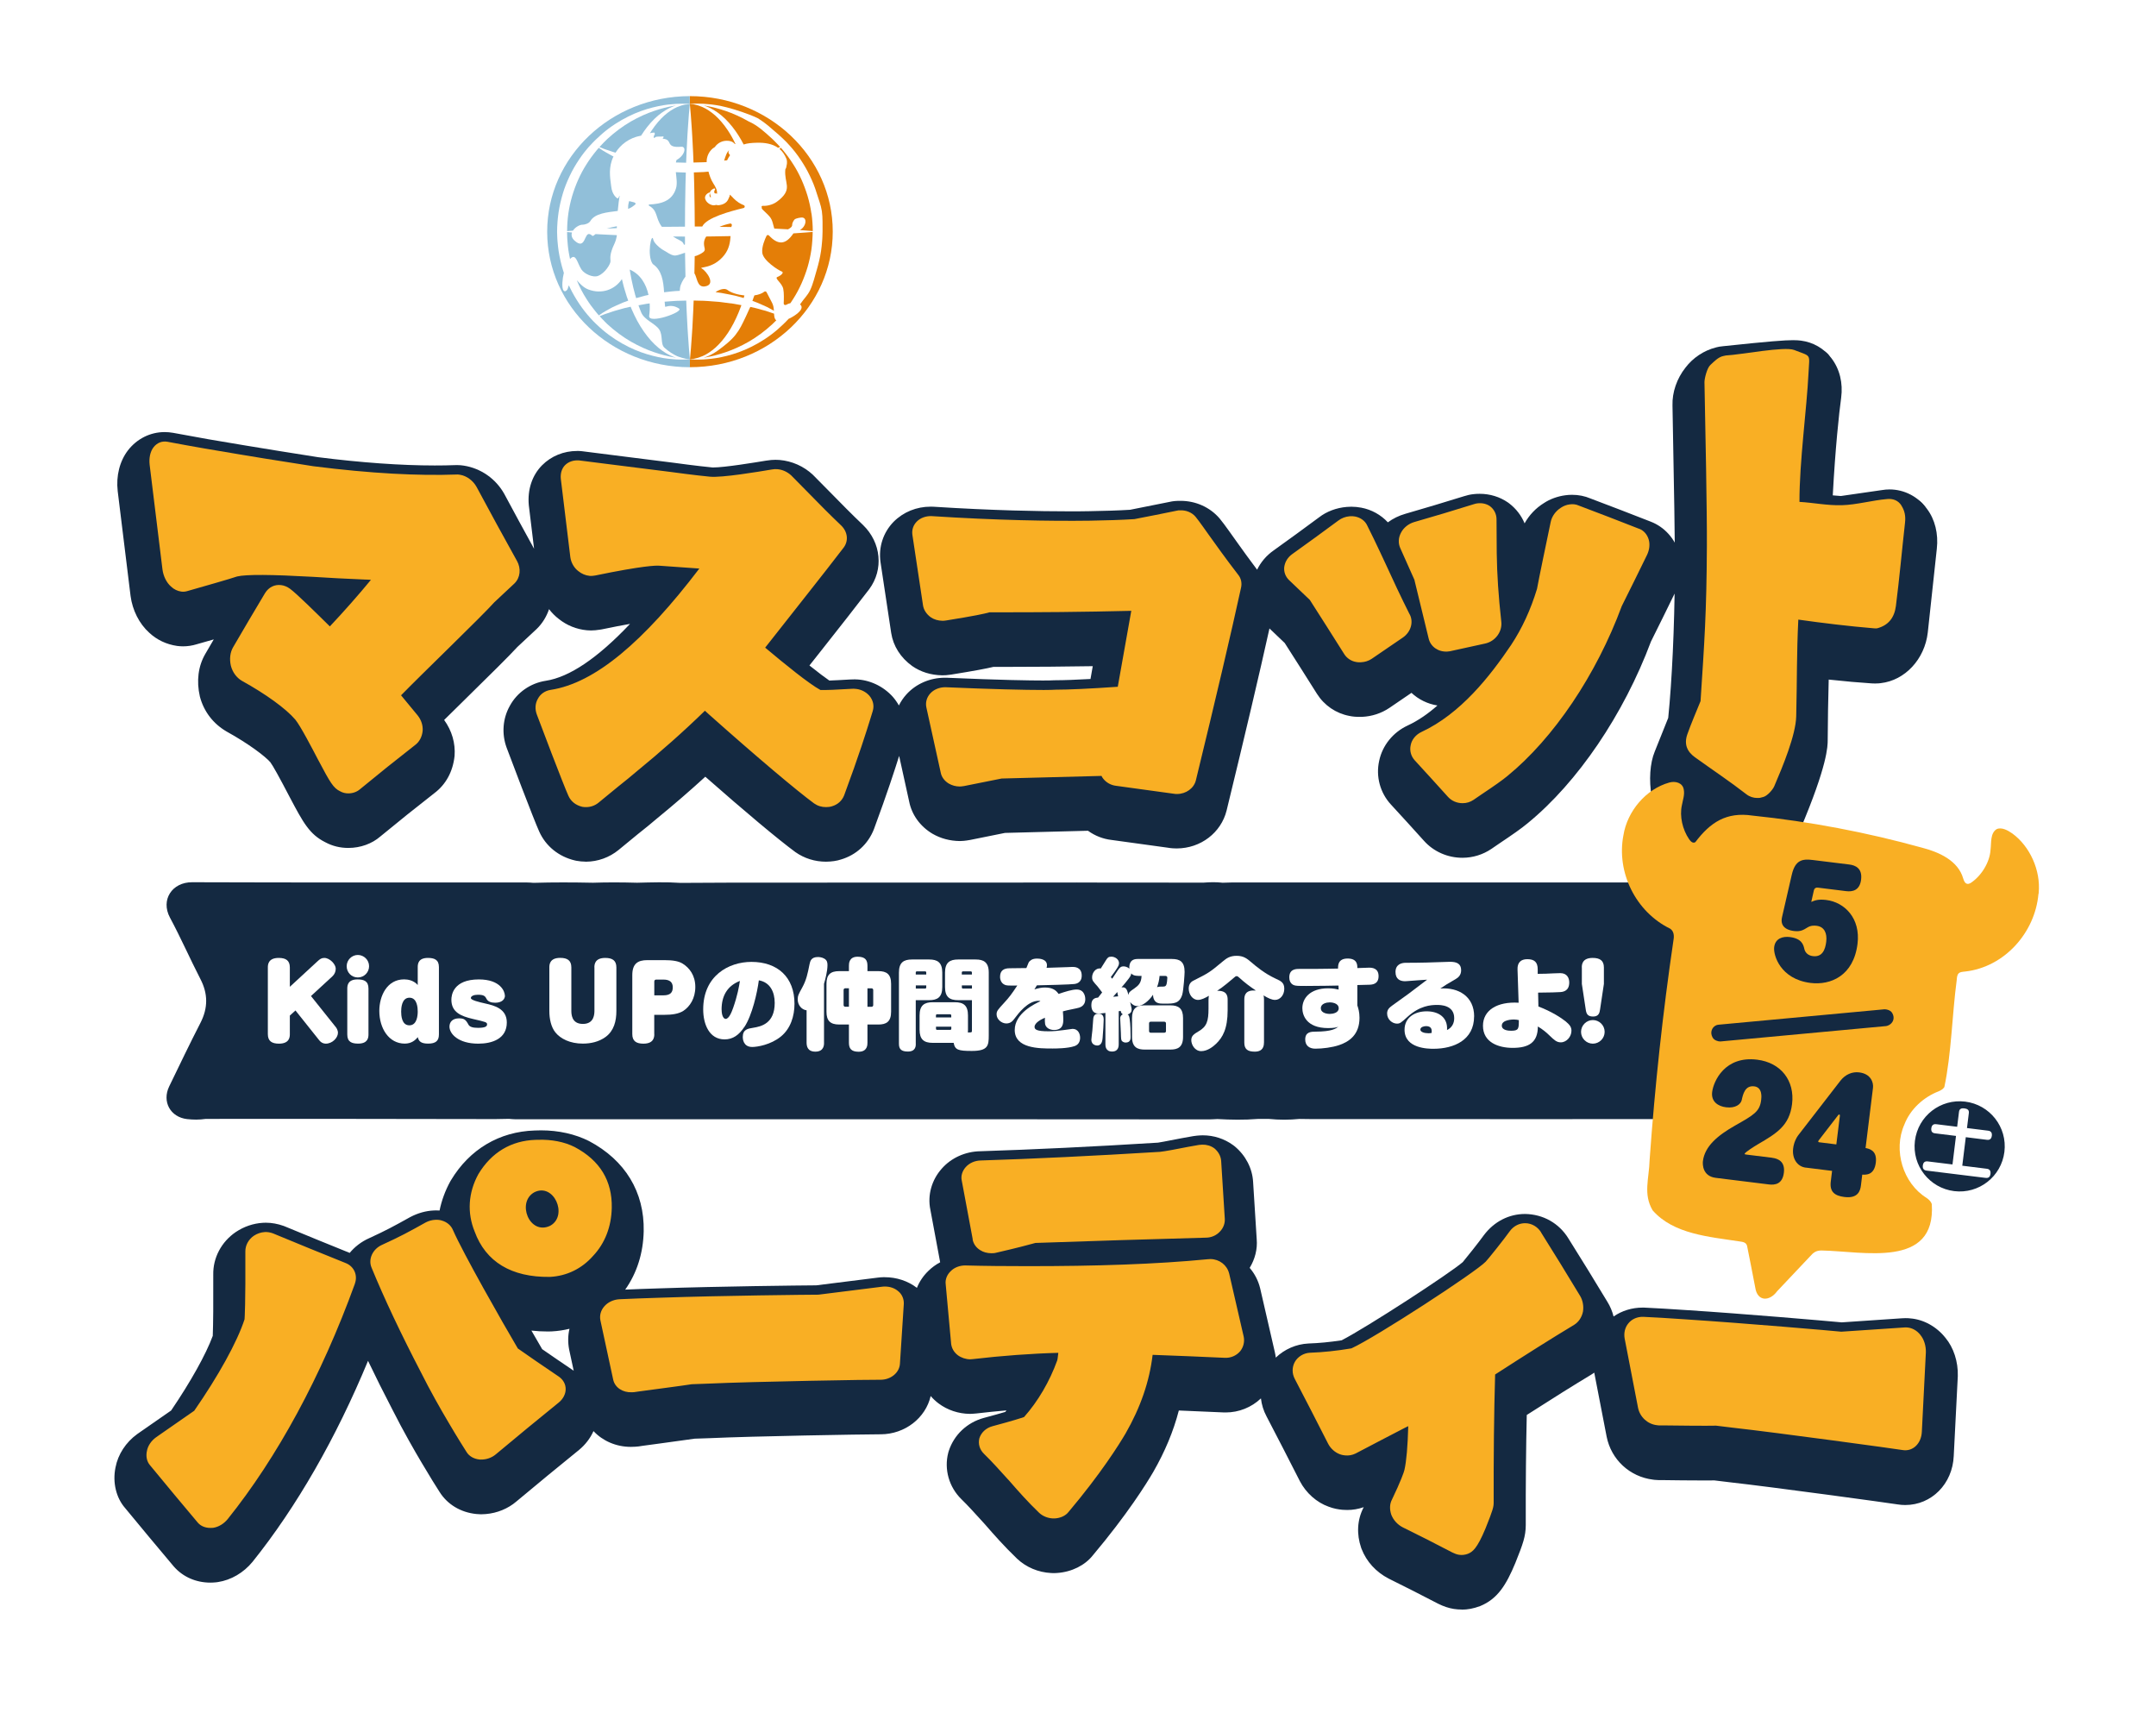 <?xml version="1.0" encoding="UTF-8"?>
<svg id="Layer_2" data-name="Layer 2" xmlns="http://www.w3.org/2000/svg" xmlns:xlink="http://www.w3.org/1999/xlink" viewBox="0 0 429.36 343.68">
  <defs>
    <style>
      .cls-1 {
        fill-rule: evenodd;
      }

      .cls-1, .cls-2, .cls-3 {
        fill: #fff;
      }

      .cls-4 {
        filter: url(#outer-glow-2);
      }

      .cls-5 {
        fill: #91bfd9;
      }

      .cls-6 {
        fill: #142941;
      }

      .cls-7 {
        fill: #e47e07;
      }

      .cls-8 {
        fill: #1d1d1b;
      }

      .cls-3 {
        filter: url(#outer-glow-1);
      }

      .cls-9 {
        fill: #f9af24;
      }
    </style>
    <filter id="outer-glow-1" x="0" y="43.92" width="429.36" height="299.76" filterUnits="userSpaceOnUse">
      <feOffset dx="0" dy="0"/>
      <feGaussianBlur result="blur" stdDeviation="5.15"/>
      <feFlood flood-color="#354441" flood-opacity=".3"/>
      <feComposite in2="blur" operator="in"/>
      <feComposite in="SourceGraphic"/>
    </filter>
    <filter id="outer-glow-2" x="89.76" y="0" width="230.16" height="92.4" filterUnits="userSpaceOnUse">
      <feOffset dx="0" dy="0"/>
      <feGaussianBlur result="blur-2" stdDeviation="5.87"/>
      <feFlood flood-color="#354441" flood-opacity=".3"/>
      <feComposite in2="blur-2" operator="in"/>
      <feComposite in="SourceGraphic"/>
    </filter>
  </defs>
  <path class="cls-3" d="M291.2,327.95c-3-.31-5.89-1.24-8.72-2.28-4.01-1.55-8.39-2.2-11.58-4.86-2.73-2.23-4.55-5.54-6.13-8.6-1.59-3.35-4.49-5.51-7.43-7.66-2.58-1.94-4.55-4.63-6.37-7.34-2.12-3.07-3.85-6.35-7.15-7.54-5.78-1.13-6.1,7.1-8.65,10.51-1.09,1.82-2.3,3.66-3.53,5.45-3.49,4.78-7.39,10.95-13.01,13.58-7.5,3.43-17.53,2.21-22.33-4.97-3.53-4.59-7.83-8.13-11.7-12.61-2.85-2.89-5.08-8.15-9.05-8.9-7.15-.48-14.88.08-22.28.06-8.38-.2-15.49,1.13-23.3,2.93-4.21.93-8.74.28-12.58,2.49-4.83,2.78-9.42,6.91-14.53,9.05-3.32,1.27-7.12,2.51-10.31,2.38-3.85-.27-7.73-2.5-10.36-5.34-2.14-2.35-2.96-5.71-4.82-8.28-2.92-4.45-6.9-2.82-9.32,1.15-7.52,11.26-15.26,29.57-31.66,25.24-5.71-1.17-8.24-5.33-11.2-10.14-1.49-2.07-3.09-4.16-4.63-6.25-3.81-4.74-6.59-11.05-4.17-17.05,2.05-5.19,6.9-8.61,10.21-13.01,9.96-12.07,8.22-9.47,8.99-24.2.47-4.06,2.06-7.6,4.99-10.3,2.2-2.07,5.15-2.97,6.89-5.14,1.59-1.97.48-4.12-2.17-4.82-3.34-.94-7.74-.48-11-1.78-3.86-1.34-6.73-5.04-7.57-9-.88-3.92,1.06-7.76,2.24-11.55,1.56-5.47,3.77-11.28,1.25-16.6-1.09-2.46-3.1-4.48-4.12-6.98-2.17-5.38,1.24-12.33,5.88-15.67,3.46-2.46,7.87-2.45,11.94-2.62,7.61-.2,8.56-5.63,4.1-10.55-1.83-1.94-4.64-2.73-7.01-4.01-4.3-2.19-7.36-6.31-8.86-10.75-2.02-7.15-9.18-10.94-12.31-17.49-2.07-4.15-2.49-9.93-2.83-13.79-.31-4.88-1.11-9.81-.96-14.75.84-14.66,15.17-20.75,27.94-15.75,8.18,2.67,15.65,2.8,24.44,3.23,5.96.49,12.33.3,18.08.39,4.18,0,8.29,2.02,12.42,2.37,3.12.08,5.74-1.73,8.71-2.52,2.79-.74,5.73-1.34,8.62-1.41s5.71.68,8.58.96c5.33.51,10.66,1.02,16,1.53,4.67.45,9.14-.31,13.81-.31,3.2.33,7.03,1.25,9.9,3.08,2.96,1.79,4.85,5.4,7.91,6.66,3.64,1.6,7.39-1.12,11.19-1.41,9.14-.07,19.82,2.33,28.12,2,4.16-.36,8.72-.03,12.94-1.18,7.82-3.08,17.48-1.84,23.44,4.19,2.12,1.71,4.29,1.42,6.66.2,2.59-1.35,5.05-3.21,7.83-4.24,7.06-2.3,14.6,2.56,21.39-.42,4.67-1.92,9.5-3.55,14.48-2.88,2.4.44,4.61,1.75,7.07,1.79,4.21-.01,8.68-1.53,12.88-.86,9.83,1.22,7.23-5.87,7.85-12.57.98-8.76,7.76-16.87,16.47-18.51,3.09-.64,6.82-.89,10.08-.86,3.61,0,6.56-.34,10.02.74,9.62,3.5,12.43,11.42,11.02,21.12-.71,5.5,1.36,8.45,6.7,9.66,7.83,2.05,13.5,10.14,13.83,18.06.06,4.13-1.26,8.1-2.13,12.1-1.56,8.57-3.78,17.84-12.64,21.19-5.89,2.04-8.19,2.02-7.71,9.2-.36,6.18,3.13,6.76,8.63,8.21,3.21.94,6.89,2.67,10.05,1,2.24-1.09,4.39-3.23,6.97-3.61,2.79-.49,5.82.69,8.12,2.38,7.65,5.57,9.89,16.69,6.32,25.24-1.09,2.75-2.72,5.22-4.77,7.35-2.15,2.43-5.59,4.12-7.57,6.56-2.29,2.97-4.98,10.46-2.23,13.84,1.03,1.36,2.83,2.38,4.26,3.4,2.55,1.67,4.4,4.18,5.18,7.13,2.62,9.03-2.08,17.04-10.17,21.07-3.32,2.2-6.83,5.63-8.13,9.31-1.05,3.21,2.32,5.37,4.36,7.3,6.8,5.9,6.02,16.65,4.3,24.91-.48,3.2-.77,6.67-1.74,9.8-2.63,8.85-11.32,14.31-20.07,11.31-6.11-.93-18.44-2.3-27.45-3.39-12.29-1.71-19.98,2.98-30.92-5.62-6.46-3.42-5.94,9.09-6.81,12.84-.66,4.21-2.83,8.36-5.82,11.13-3.92,3.29-7.75,7.16-13.08,6.34l-.18-.02Z"/>
  <path class="cls-8" d="M102.93,111.63c.89,1.57.69,3.41-.49,4.55-1.33,1.23-2.65,2.47-3.98,3.72-2.44,2.75-14.5,14.34-18.59,18.54,1.1,1.35,2.21,2.68,3.31,4.01.73.91,1.07,2.02.99,3.07-.12,1.19-.65,2.19-1.5,2.82-3.66,2.85-7.33,5.79-10.99,8.81-.6.52-1.43.82-2.31.82-.58,0-1.12-.13-1.62-.41-1.37-.66-1.97-1.7-4.38-6.25-1.14-2.18-3.52-6.77-4.56-8.03-1.87-2.2-5.94-5.13-10.63-7.72-1.08-.63-1.86-1.71-2.2-2.99-.32-1.38-.14-2.69.43-3.68,2.13-3.67,4.26-7.27,6.38-10.81.73-1.17,1.91-1.75,3.2-1.58.6.07,1.21.32,1.77.73,1.39,1.03,5.14,4.75,7.93,7.49,2.84-3.01,5.7-6.26,8.18-9.27-.4-.03-.83-.06-1.23-.06-3.69-.15-7.46-.35-10.34-.54-8.19-.46-13.27-.51-15.09-.07-1.58.54-6.25,1.86-9.85,2.89-.44.14-.85.17-1.25.12-.76-.11-1.45-.43-2.05-1-.91-.8-1.54-2.09-1.71-3.46-.86-6.88-1.71-13.81-2.55-20.8-.15-1.32.11-2.61.77-3.47.71-.91,1.7-1.3,2.8-1.1,4.81.91,9.62,1.74,14.45,2.53,1.62.27,3.24.54,4.86.8,3.24.52,6.49,1.04,9.74,1.54,11.53,1.46,20.88,1.92,28.48,1.65.29-.03.54.03.72.05,1.32.21,2.59,1.16,3.29,2.42,2.67,4.99,5.35,9.88,8.02,14.69Z"/>
  <path class="cls-8" d="M383.13,100.61c-.69-1-1.77-1.45-2.83-1.25-3,.45-6.01.88-9.02,1.3-2.81-.23-5.62-.47-8.43-.69.46-12.41,1.45-22.19,2-26.13.3-2.21-.73-3.97-2.48-4.2-.98-.12-3.39-.01-14.22,1.14-.09,0-.31.06-.4.08-1,.25-1.94.92-2.61,1.8-.81,1.01-1.24,2.28-1.2,3.43.32,16.5.52,27.83.47,33.67-.09,11.24-.6,22.24-1.44,30.21-1.01,2.56-2.03,5.09-3.04,7.61-.78,1.87-.21,3.98,1.35,5.09,3.42,2.37,6.85,4.8,10.28,7.31.63.47,1.34.71,2.13.71.36,0,.74-.05,1.12-.19,1.04-.36,1.89-1.2,2.33-2.27,2.28-5.37,4.98-12.54,4.99-15.43.03-5.64.15-11.76.43-19.13,6.16.76,11.02,1.28,15.14,1.54.29.02.51,0,.65-.02,1.87-.21,3.48-2.1,3.75-4.44.6-5.54,1.2-11.11,1.8-16.71.16-1.36-.13-2.65-.75-3.42Z"/>
  <path class="cls-6" d="M116.63,171.56c-.6,0-1.24-.06-1.83-.17-.11-.02-.22-.04-.32-.07-3.2-.75-5.79-2.84-7.09-5.74-.99-2.11-6.29-16.12-6.5-16.72-1.01-2.76-.78-5.8.64-8.32,1.44-2.66,4.1-4.52,7.15-4.99,4.72-.72,10.34-4.52,16.79-11.33-1.48.26-3.32.61-5.62,1.09-.12.02-.24.05-.37.06-.65.1-1.21.16-1.81.16-.26,0-.53-.01-.8-.04-2.06-.19-3.99-.97-5.6-2.26-.72-.55-1.37-1.21-1.93-1.94-.49,1.46-1.31,2.82-2.46,3.94-1.35,1.26-2.61,2.43-3.86,3.6-1.59,1.75-5.29,5.39-10.65,10.66-1.36,1.33-2.7,2.65-3.92,3.86,1.56,2.16,2.26,4.64,2.08,7.14-.33,3.16-1.76,5.74-4.05,7.45-3.57,2.78-7.22,5.71-10.75,8.62-1.65,1.43-3.94,2.27-6.35,2.27h-.04c-1.62,0-3.15-.38-4.53-1.12-3.19-1.59-4.43-3.93-7.08-8.93-2.1-4.03-3.38-6.33-3.89-7.01-.96-1.12-4.19-3.62-8.75-6.14-2.67-1.56-4.5-3.99-5.28-6.92-.73-3.14-.33-6.1,1.08-8.52.56-.97,1.12-1.93,1.68-2.88-.49.14-3.48.99-3.48.99-.78.24-1.71.39-2.64.39-.4,0-.79-.03-1.18-.08-2.14-.31-4.02-1.21-5.54-2.62-2-1.8-3.35-4.47-3.73-7.34-.86-6.92-1.71-13.86-2.56-20.86-.35-3.02.39-5.96,2.04-8.12,1.8-2.32,4.45-3.64,7.3-3.64.56,0,1.13.05,1.7.15,4.67.88,9.34,1.7,14.33,2.51,1.64.28,6.85,1.12,6.85,1.12,2.56.41,5.13.82,7.69,1.22,8.63,1.09,16.5,1.65,23.23,1.65,1.4,0,2.75-.02,4.04-.07.14,0,.29-.01.39-.01.51,0,.97.05,1.36.11,3.43.54,6.37,2.63,8.05,5.62,2,3.74,3.98,7.37,5.94,10.93l-1.05-8.67c-.29-3.14.68-5.97,2.64-7.95,1.83-1.84,4.31-2.85,6.99-2.85.26,0,.53,0,.8.03.12,0,.23.02.34.04,1.93.25,9.73,1.23,9.73,1.23,2.96.36,5.76.72,8.35,1.05,4.31.59,6.86.85,7.77.94h0c2.44,0,8.59-1.03,10.61-1.36.81-.13,1.36-.17,1.89-.17.27,0,.54.01.81.03,2.48.21,4.82,1.25,6.63,2.94.07.07,2.44,2.47,3.55,3.59,2.05,2.1,4.22,4.3,6.45,6.42,3.63,3.51,4.13,8.86,1.24,12.77-2.58,3.38-5.79,7.45-9.49,12.14-.78.99-1.59,2.02-2.42,3.06,1.88,1.5,3.13,2.43,3.96,3,1-.03,2.37-.11,4.13-.21.1,0,.74-.02.74-.02.1,0,.24,0,.34,0,2.73.05,5.51,1.32,7.44,3.48.47.54.87,1.12,1.2,1.71.39-.78.88-1.51,1.48-2.18,1.92-2.13,4.72-3.34,7.69-3.34.09,0,.22,0,.31,0,11.01.48,16.74.55,19.18.55,1.02,0,1.68-.01,2.15-.04.14,0,.27-.01.41-.01,1.62,0,4.07-.09,6.94-.25l.45-2.55c-5.72.09-11.49.14-17.22.14h-2.56c-1.43.34-3.73.78-8.45,1.54-.79.12-1.25.14-1.75.14-2.28-.04-4.3-.68-5.98-1.85-2.32-1.67-3.77-3.98-4.18-6.57l-2.13-14.12c-.42-2.98.53-5.89,2.6-8.02,1.98-1.98,4.58-3.02,7.39-3.02.06,0,.45,0,.53.01,11.86.76,21.26.92,27.05.92,1.42,0,2.76,0,4.02-.03,3.12-.05,5.85-.14,8.11-.28,2.59-.5,5.17-1.02,7.76-1.55.84-.2,1.52-.22,1.83-.23h.47c3.03,0,5.87,1.28,7.78,3.52.59.73,1.16,1.48,1.86,2.47l1.79,2.51c1.03,1.44,2.27,3.17,3.81,5.21.75-1.54,1.87-2.84,3.31-3.85,2.98-2.13,6-4.33,9.02-6.57,1.51-1.17,3.46-1.91,5.53-2.08.3-.03.6-.04.91-.04.67,0,1.33.07,1.97.19,2.04.38,3.91,1.42,5.3,2.92,1.02-.75,2.19-1.33,3.45-1.69,3.91-1.13,7.82-2.3,11.71-3.51.51-.16,1.21-.36,2.06-.43.27-.03.67-.05,1.06-.05,2.05,0,4,.6,5.64,1.73.08.05.16.11.23.17,1.39,1.06,2.43,2.43,3.08,3.98.9-1.63,2.23-3.04,3.87-4.05,1.18-.78,2.7-1.34,4.25-1.54.41-.06.87-.09,1.33-.09,1.29,0,2.52.24,3.67.73,4,1.51,7.99,3.04,11.99,4.61,2.72,1.05,4.81,3.34,5.68,6.28.71,2.46.47,5.11-.66,7.52-1.68,3.45-3.32,6.78-4.96,10.06-5.44,14.54-14.6,28.05-24.56,36.19-1.24,1.04-3.1,2.33-5.67,4.05l-1.55,1.06c-1.7,1.15-3.68,1.76-5.74,1.77-.01,0-.02,0-.04,0-2.94,0-5.73-1.23-7.66-3.39-2.17-2.41-4.35-4.81-6.54-7.18-2.18-2.34-3.07-5.61-2.37-8.74.64-3.05,2.75-5.67,5.68-7.03,2.12-.98,4.1-2.38,5.92-3.98-1.98-.32-3.77-1.21-5.17-2.52-1.48,1.01-2.94,2.01-4.4,3-1.59,1.07-3.47,1.69-5.43,1.78h-.55c-.7.01-1.36-.05-2.01-.19-2.64-.5-4.97-2.09-6.42-4.38-2.15-3.42-4.29-6.79-6.43-10.13l-3.04-2.9c-1.98,8.94-4.85,21.13-8.53,36.23-1.1,4.45-5.17,7.55-9.91,7.57,0,0-.05,0-.07,0-.41,0-1.02-.02-1.76-.15l-11.19-1.54c-1.67-.19-3.29-.82-4.68-1.83-5.51.15-11.02.29-16.53.43l-6.94,1.4c-1.13.2-1.6.21-2.03.22-2.02-.02-3.85-.52-5.46-1.45-2.46-1.46-4.13-3.78-4.65-6.41l-2-9.09c-.83,2.66-2.39,7.48-5.01,14.56-1.17,3.01-3.56,5.18-6.6,6.07-.77.26-1.83.42-2.95.43-2.22,0-4.32-.66-6.1-1.91-3.49-2.57-10.14-8.15-17.94-15.01-2.98,2.73-6.18,5.5-9.69,8.37-.92.8-2.19,1.83-3.78,3.09-1.24,1.01-2.53,2.06-3.81,3.13-1.83,1.49-4.11,2.31-6.45,2.33-.02,0-.13,0-.14,0ZM349.18,171.56c-2.17,0-4.57,3.08-6.3,1.78-3.24-2.37-6.66-4.8-10.07-7.16-4.09-2.89-5.21-11.9-3.27-16.55.88-2.17,1.78-4.42,2.68-6.69.76-7.55,1.24-17.94,1.32-28.72.05-5.82-.17-17.56-.47-33.5-.08-2.6.87-5.37,2.6-7.54,1.47-1.93,3.64-3.39,6.02-3.99.05-.01.1-.02.14-.04.26-.07.74-.18,1.33-.22,9.33-.99,12.32-1.2,13.92-1.2.7,0,1.19.04,1.57.09,2.45.32,4.59,1.56,6.07,3.5,1.65,2.15,2.33,4.95,1.94,7.88-.42,3.05-1.17,10.08-1.67,19.43l1.61.13c2.73-.38,5.45-.78,8.17-1.18.51-.09,1.02-.13,1.53-.13,2.93,0,5.7,1.44,7.45,3.87,1.59,2.09,2.3,4.97,1.96,7.94-.59,5.56-1.2,11.14-1.8,16.68-.61,5.32-4.55,9.54-9.37,10.08-.13.02-.56.07-1.12.07-.21,0-.43,0-.67-.02-2.47-.16-5.23-.4-8.57-.76-.11,4.13-.18,8.06-.2,12.03,0,1.23-.02,4.98-5.5,17.88-1.08,2.68-3.32,4.84-6.1,5.8-.93.34-2.04.54-3.2.55h-.02Z"/>
  <path class="cls-9" d="M102.93,111.63c.89,1.57.69,3.41-.49,4.55-1.33,1.23-2.65,2.47-3.98,3.72-2.44,2.75-14.5,14.34-18.59,18.54,1.1,1.35,2.21,2.68,3.31,4.01.73.91,1.07,2.02.99,3.07-.12,1.19-.65,2.19-1.5,2.82-3.66,2.85-7.33,5.79-10.99,8.81-.6.52-1.43.82-2.31.82-.58,0-1.12-.13-1.62-.41-1.37-.66-1.97-1.7-4.38-6.25-1.14-2.18-3.52-6.77-4.56-8.03-1.87-2.2-5.94-5.13-10.63-7.72-1.08-.63-1.86-1.71-2.2-2.99-.32-1.38-.14-2.69.43-3.68,2.13-3.67,4.26-7.27,6.38-10.81.73-1.17,1.91-1.75,3.2-1.58.6.07,1.21.32,1.77.73,1.39,1.03,5.14,4.75,7.93,7.49,2.84-3.01,5.7-6.26,8.18-9.27-.4-.03-.83-.06-1.23-.06-3.69-.15-7.46-.35-10.34-.54-8.19-.46-13.27-.51-15.09-.07-1.58.54-6.25,1.86-9.85,2.89-.44.14-.85.17-1.25.12-.76-.11-1.45-.43-2.05-1-.91-.8-1.54-2.09-1.71-3.46-.86-6.88-1.71-13.81-2.55-20.8-.15-1.32.11-2.61.77-3.47.71-.91,1.7-1.3,2.8-1.1,4.81.91,9.62,1.74,14.45,2.53,1.62.27,3.24.54,4.86.8,3.24.52,6.49,1.04,9.74,1.54,11.53,1.46,20.88,1.92,28.48,1.65.29-.03.54.03.72.05,1.32.21,2.59,1.16,3.29,2.42,2.67,4.99,5.35,9.88,8.02,14.69ZM280.74,122.35c-1.79-3.55-3.4-7.02-4.88-10.25-.34-.73-.68-1.45-1.02-2.18-.82-1.74-1.66-3.51-2.57-5.3-.42-.92-1.32-1.57-2.42-1.78-.34-.07-.7-.08-1.06-.05-.84.07-1.63.37-2.27.86-3.05,2.26-6.1,4.48-9.14,6.65-.91.64-1.48,1.53-1.63,2.62-.1.98.26,1.9.95,2.57,1.38,1.32,2.77,2.63,4.15,3.96,2.29,3.57,4.57,7.17,6.86,10.8.51.81,1.39,1.38,2.28,1.54.45.1.81.08,1.04.07.77-.03,1.51-.26,2.15-.69,2.08-1.4,4.16-2.82,6.24-4.26,1.54-1.09,2.12-3.03,1.33-4.57ZM378.64,100.61c-.68-1.03-1.73-1.35-2.81-1.25-3.03.26-6.1,1.15-9.03,1.23-2.92.08-5.62-.5-8.44-.66-.03-7.9,1.46-18.61,1.8-25.65.19-3.94.68-3.22-2.84-4.59-1.97-.77-10.54.93-13.63,1.09-.03,0-.37.08-.46.1-1.04.2-1.87,1.11-2.6,1.77-.72.66-1.2,2.81-1.19,3.44.18,8.99.52,25.78.48,32.67-.06,13.26-.5,19.2-1.26,30.84-.77,1.9-1.93,4.6-2.63,6.6-.7,2-.04,3.46,1.53,4.59,3.42,2.46,6.93,4.79,10.25,7.37.61.48,1.41.72,2.09.72s.48,0,1.24-.19c.76-.18,1.88-1.39,2.21-2.17,1.69-3.93,4.27-10.17,4.36-13.88.18-7.26.08-12.47.42-19.27,4.97.7,10.1,1.32,15.04,1.73.35.03.5.03.66,0,2.24-.58,3.43-2.12,3.73-4.42.7-5.44,1.21-11.17,1.82-16.62.15-1.32-.07-2.4-.74-3.43ZM281.69,115.52c.95,3.86,1.89,7.74,2.83,11.64.39,1.62,1.93,2.67,3.69,2.57.11,0,.25-.01.29-.04.11,0,.23,0,.34-.04,2.3-.49,4.6-1,6.9-1.51,2.05-.44,3.46-2.36,3.24-4.34-.57-5.17-.85-9.39-.91-13.65-.01-2.23-.03-4.46-.04-6.69.01-1.07-.45-2.02-1.3-2.67-.69-.48-1.57-.68-2.49-.57-.2.02-.43.07-.74.17-3.94,1.23-7.89,2.42-11.84,3.55-1.15.33-2.15,1.13-2.66,2.14-.51.95-.58,2.04-.16,3.01.96,2.13,1.91,4.28,2.87,6.43ZM326.43,105.29c-4.01-1.58-8.03-3.12-12.05-4.64-.54-.25-1.16-.31-1.79-.22-.63.08-1.21.31-1.71.64-1.06.66-1.84,1.73-2.07,2.89-.71,3.4-2.36,11.27-2.72,13.29-1.28,4.19-2.96,7.84-5.15,11.16-4.22,6.25-10.06,13.7-17.86,17.33-1.11.52-1.93,1.51-2.14,2.6-.26,1.09.05,2.24.82,3.07,2.2,2.39,4.4,4.81,6.6,7.25.71.79,1.76,1.26,2.91,1.26.79,0,1.53-.22,2.19-.67.53-.36,1.06-.72,1.58-1.08,2.56-1.71,4.17-2.84,5.19-3.69,9.16-7.49,17.67-20.09,22.74-33.8,1.68-3.37,3.37-6.77,5.05-10.23.48-1.02.58-2.11.32-3.01-.3-1.02-.97-1.8-1.9-2.16ZM240.68,106.43c-.36-.51-.72-1.02-1.08-1.52-.61-.86-1.1-1.51-1.51-2.02-.74-.87-1.88-1.33-3.1-1.28-.18,0-.43,0-.73.09-2.79.57-5.57,1.13-8.35,1.66-2.54.16-5.58.26-8.83.31-7.87.11-18.75-.08-31.57-.91-1.16-.03-2.22.36-2.94,1.09-.7.72-1.01,1.64-.87,2.64.71,4.7,1.41,9.39,2.12,14.07.14.88.69,1.73,1.52,2.33.66.46,1.47.69,2.31.71.23,0,.43,0,.77-.06,5.54-.89,7.57-1.32,8.66-1.63,9.4.03,18.81-.06,28.21-.29-.9,5.05-1.79,10.09-2.69,15.12-5.57.39-9.91.58-12.32.58-.56.04-1.35.05-2.41.06-3.77,0-10.31-.15-19.61-.55-1.17,0-2.28.44-3,1.24-.7.77-.99,1.78-.78,2.77.96,4.33,1.91,8.66,2.86,12.98.16.89.77,1.69,1.6,2.19.65.38,1.4.58,2.16.59.2,0,.43-.02.88-.09,2.5-.5,4.99-1,7.49-1.5,6.63-.16,13.26-.34,19.89-.52.09.2.2.38.34.55.63.8,1.55,1.3,2.56,1.42,3.78.52,7.57,1.04,11.35,1.56.34.07.63.07.79.07,1.78,0,3.36-1.13,3.75-2.71,4-16.41,7.04-29.39,9-38.37.21-.92.01-1.87-.57-2.57-2.62-3.39-4.49-6.05-5.88-7.98ZM170.09,137.13c-.07,0-.32,0-.38.01-3.25.2-5.16.27-6.22.24-.04,0-.08,0-.11,0-2.31-1.26-7.07-5.13-11-8.43,6.34-8.08,11.81-14.92,15.65-19.95.99-1.34.77-3.12-.5-4.36-2.23-2.12-4.42-4.33-6.59-6.56-1.12-1.13-2.24-2.26-3.36-3.41-.78-.72-1.75-1.17-2.77-1.25-.34-.03-.66-.02-1.06.05-2.74.46-10.01,1.68-12.38,1.44-.43-.04-3.12-.3-7.87-.95-2.6-.33-5.42-.69-8.45-1.06-3.02-.39-6.23-.78-9.74-1.23-1.08-.08-2.09.25-2.78.94-.64.65-.95,1.6-.85,2.71.63,5.23,1.26,10.44,1.9,15.63.15,1.11.79,2.17,1.6,2.77.66.54,1.43.86,2.26.94.41.04.76-.03,1.12-.08,9.39-1.94,12.09-2.01,12.81-1.94,2.63.2,5.26.38,7.9.56-11.09,14.56-20.76,22.81-29.62,24.16-1.12.17-2.06.84-2.54,1.78-.53.9-.61,2.03-.21,3.11.32.91,5.46,14.43,6.31,16.23.48,1.07,1.44,1.85,2.74,2.16.25.04.54.07.79.06.88,0,1.75-.31,2.44-.87,1.3-1.07,2.6-2.14,3.9-3.2,1.54-1.23,2.76-2.21,3.63-2.97,4.84-3.96,9.43-8.01,13.67-12.15.26.24.53.48.79.72,9.76,8.69,17.45,15.15,20.93,17.72.72.51,1.53.76,2.41.75.43,0,.83-.05,1.19-.17,1.12-.33,1.99-1.1,2.41-2.18,2.94-7.93,4.47-12.82,5.29-15.47.13-.43.27-.86.4-1.3.33-1.07.08-2.18-.69-3.08-.75-.84-1.86-1.34-3.01-1.36Z"/>
  <path class="cls-6" d="M291.08,320.47c-.52,0-1.04-.04-1.56-.12-1.01-.16-2.04-.5-3.12-1.04-3.35-1.75-6.6-3.39-9.85-5-2.53-1.31-4.41-3.38-5.39-5.89-.03-.08-.06-.16-.09-.24-.94-2.73-.79-5.54.44-7.95.02-.05.04-.09.07-.14-1.1.38-2.18.56-3.29.56-.32,0-.64-.01-.97-.04-.76-.08-1.68-.21-2.76-.63-2.33-.83-4.45-2.69-5.69-5.06-2.24-4.41-4.44-8.69-6.65-12.92-.6-1.12-.97-2.33-1.11-3.57-1.88,1.79-4.39,2.8-7.02,2.8,0,0-.41,0-.51-.01-2.93-.14-5.87-.26-8.82-.38-1.07,4.13-2.76,8.18-5.1,12.25-1.34,2.3-5.15,8.42-12.01,16.57-1.57,2-4.21,3.33-7.12,3.53-.22.02-.46.03-.64.03-.17,0-.36,0-.56-.02-2.56-.13-4.96-1.14-6.78-2.85-2.6-2.5-4.64-4.82-6.36-6.8l-1-1.1c-1.19-1.31-2.42-2.67-3.71-3.93-2.48-2.41-3.5-5.96-2.64-9.27.03-.13.07-.25.11-.37,1.04-3.19,3.63-5.64,6.93-6.55,2.03-.54,3.39-.93,4.32-1.21.08-.1.15-.2.23-.3-2,.17-4.01.38-5.99.61,0,0-.43.04-.62.05-.21.02-.44.03-.6.03h-.09s0,0,0,0c-2.24-.02-4.45-.75-6.22-2.08-.58-.44-1.11-.94-1.57-1.47-1,4.35-5.1,7.61-9.97,7.62,0,0-.17,0-.24,0-3.14,0-25.17.37-33.83.77l-2.95.1c-1.47.22-4.41.62-6.96.96l-3.41.46-.79.12c-.22.03-.43.05-.65.06l-.91.03c-2.95,0-5.61-1.19-7.44-3.14-.63,1.41-1.62,2.71-2.87,3.74-4.18,3.39-8.33,6.8-12.49,10.28-1.65,1.42-3.84,2.32-6.1,2.5-.25.02-.58.04-.82.04-.03,0-.19,0-.23,0-.22,0-.54-.02-.82-.05h0c-3.12-.31-5.79-1.92-7.35-4.44-.57-.87-1.97-3.11-3.62-5.91-1.2-2.02-3.56-6.1-5.75-10.45-1.75-3.36-3.37-6.6-4.85-9.7-6.36,15.37-14.22,29.07-22.99,40.01-1.79,2.19-4.29,3.64-6.9,4.04-.11.02-.28.04-.39.05-.38.04-.75.06-1.11.06-2.88,0-5.47-1.14-7.28-3.2-3.28-3.89-6.48-7.73-9.69-11.63-1.79-2.03-2.55-5.1-1.93-8.1.49-2.59,2.06-5.01,4.32-6.64l.83-.58c2.21-1.54,4.48-3.11,5.93-4.12,3.9-5.74,6.93-11.17,8.29-14.86.09-2.28.13-6.62.1-12.22-.06-3.31,1.61-6.5,4.48-8.45,1.64-1.1,3.48-1.72,5.38-1.84.13,0,.47-.02.61-.02,1.18,0,2.37.22,3.55.64.09.03.19.07.28.11,4.29,1.78,8.58,3.53,12.87,5.26,1.01-1.22,2.32-2.24,3.9-2.94,3.33-1.53,4.72-2.28,8.15-4.19,1.54-.81,3.13-1.25,4.72-1.32.1,0,.39-.01.49-.01.22,0,.43,0,.64.02.4-1.98,1.11-3.93,2.14-5.81.04-.07.08-.15.13-.22,3.71-6.17,9.63-9.68,16.66-9.9,0,0,1-.03,1.27-.03,3.49,0,6.8.74,9.56,2.13,7.22,3.82,11.05,10.17,10.89,17.94-.09,4.37-1.35,8.34-3.68,11.64,1.99-.09,4.31-.17,6.87-.25,11.74-.4,28.05-.58,31.17-.6,2.41-.31,11.21-1.41,12.28-1.54.34-.05.77-.07,1.08-.08.13,0,.13,0,.26,0,2.4,0,4.64.75,6.43,2.12.5-1.25,1.28-2.41,2.29-3.38.69-.68,1.48-1.25,2.34-1.71l-1.95-10.47c-.6-2.88.25-5.93,2.29-8.2,1.87-2.12,4.67-3.39,7.64-3.44,10.62-.34,22.55-.91,35.4-1.71.14-.02,1.3-.21,4.79-.9l2.24-.4c.59-.09.98-.12,1.32-.14.07,0,.51-.02.56-.02,2.21,0,4.31.68,6.06,1.96.1.07.2.15.3.23,2.17,1.79,3.51,4.36,3.67,7.05l.72,11.45c.17,1.94-.33,3.95-1.4,5.7.99,1.16,1.72,2.55,2.09,4.09.99,4.26,1.95,8.46,2.92,12.69.08.36.15.72.19,1.09,1.73-1.66,4.04-2.69,6.5-2.81,2.08-.07,4.28-.28,6.62-.64,5.15-2.66,21.49-13.29,24.11-15.56.68-.8,3.24-4.01,4.21-5.37,2.06-2.73,5.01-4.22,8.2-4.22,3.61.05,6.76,1.85,8.6,4.82,2.59,4.12,5.2,8.36,7.81,12.69.55.89.96,1.87,1.22,2.9,1.64-1.14,3.66-1.77,5.78-1.77.05,0,.22,0,.28,0,2.29.1,5.2.28,8.49.5,11.49.74,27.37,2.11,30.89,2.44,2.48-.16,11.01-.74,11.95-.81.19-.02.49-.03.76-.03.38,0,.69.02.93.05,2.63.2,5.23,1.62,7.01,3.87,1.61,1.92,2.55,4.75,2.46,7.63l-.81,15.9c-.24,5.54-4.4,9.76-9.66,9.76,0,0,0,0,0,0-.49,0-.99-.04-1.49-.12-1.53-.25-24.57-3.42-33.61-4.43l-2.89-.35c-.55,0-1.28.01-2.12.01-2.58,0-6.19-.04-8.07-.07,0,0-.89,0-.9,0-.27,0-.54-.02-.81-.05l-.32-.04c-4.66-.57-8.34-4-9.25-8.55-.83-4.31-1.65-8.55-2.47-12.76-.2.15-.41.29-.63.42-3.52,2.12-7.54,4.63-12.81,8.01-.15,6.49-.22,13.56-.2,21.95-.02,2.23-.53,3.67-2.08,7.53-1.82,4.38-3.54,7.15-7,8.57-1.33.5-2.5.71-3.69.71ZM107.93,268.6c1.64,1.14,4.28,2.95,6.32,4.32l-.91-4.23c-.27-1.42-.24-2.81.07-4.12-1.14.28-2.32.46-3.52.52-.1,0-.75.02-.75.02-1.14,0-2.25-.06-3.31-.18.76,1.33,1.48,2.57,2.12,3.66Z"/>
  <path class="cls-9" d="M70.67,255.62c-6.68,18.41-15.45,34.54-25.33,46.85-.75.92-1.81,1.57-2.9,1.73-.02,0-.04,0-.07,0-1.23.12-2.29-.24-2.96-1.01-3.18-3.77-6.36-7.59-9.55-11.47-.61-.7-.84-1.75-.6-2.82.17-1,.85-2.03,1.8-2.71.26-.18.51-.36.77-.54,2.77-1.94,5.66-3.93,6.85-4.76,4.8-6.93,8.52-13.62,10.02-18.2.03-.47.21-2.91.16-13.48-.02-1.23.6-2.41,1.69-3.16.66-.44,1.4-.69,2.19-.74.52-.03,1.05.06,1.59.25,4.84,2.01,9.67,3.98,14.5,5.92,1.67.65,2.46,2.41,1.84,4.11ZM121.83,240.49c-.08,3.77-1.36,7.07-3.73,9.58-2.23,2.53-5.23,4-8.58,4.17-.02,0-.04,0-.07,0-7.58.09-12.72-2.98-14.93-9.04-1.52-3.73-1.28-7.73.75-11.43,2.61-4.33,6.54-6.67,11.4-6.82.15,0,.3-.01.45-.01,2.74-.09,5.27.41,7.32,1.44,5.05,2.67,7.5,6.74,7.39,12.12ZM109.67,244c3.47-2.06.62-8.56-3.26-6.61-3.57,1.97-1,8.59,3.11,6.69l.15-.09ZM103.14,268.52c-3.08-5.22-10.93-19.01-12.95-23.64-.36-.86-1.16-1.55-2.14-1.84-.4-.14-.85-.19-1.34-.17-.67.03-1.33.21-1.92.52-3.45,1.93-5.02,2.78-8.69,4.46-1.88.83-2.82,2.84-2.11,4.54,2.52,6.14,5.85,13.18,9.86,20.89,1.76,3.51,3.82,7.17,5.55,10.08,1.71,2.91,3.1,5.1,3.51,5.74.5.83,1.45,1.39,2.59,1.5.13.02.2.02.34,0,.07.02.31,0,.4-.01.92-.07,1.83-.45,2.51-1.03,4.18-3.5,8.36-6.93,12.54-10.32.87-.71,1.36-1.71,1.36-2.63.02-.98-.48-1.89-1.34-2.5-2.66-1.79-6.8-4.63-8.17-5.61ZM382.44,265.79c-.7-.89-1.66-1.41-2.64-1.48-.13-.01-.34-.03-.6,0-1.03.08-11.09.75-12.52.84-1.7-.18-19.06-1.68-31.21-2.47-3.23-.22-6.08-.4-8.23-.49-1.19-.03-2.27.45-2.95,1.29-.68.82-.94,1.9-.75,3.01.89,4.57,1.78,9.17,2.67,13.81.36,1.83,1.9,3.24,3.71,3.46.14.02.28.03.43.05.34,0,.67,0,1.01,0,2.62.04,8.62.1,10.39.05,1.1.13,2.19.26,3.29.4,9.2,1.03,32.7,4.25,33.89,4.46,2,.32,3.7-1.28,3.8-3.67.27-5.25.53-10.51.8-15.78.04-1.29-.36-2.6-1.09-3.47ZM306.9,245.36c-.69-1.1-1.85-1.79-3.11-1.81-1.21-.03-2.34.55-3.09,1.55-1.21,1.7-4.44,5.73-4.83,6.11-2,2.1-21.89,15.05-26.74,17.26-2.91.49-5.66.78-8.25.87-1.28.06-2.44.8-3.02,1.83-.57,1.04-.59,2.28,0,3.4,2.22,4.25,4.43,8.55,6.65,12.92.49.93,1.36,1.71,2.32,2.06.43.16.81.21,1.06.23.72.07,1.4-.05,2.08-.38,3.74-1.98,7.04-3.67,9.78-5.1.23-.11.47-.23.7-.34-.11,4.02-.36,6.96-.76,8.71-.07.38-.74,2.28-2.49,5.92-.46.86-.49,1.94-.12,3.02.42,1.06,1.24,1.96,2.27,2.49,3.3,1.62,6.59,3.29,9.88,5.01.45.22.87.38,1.28.45.61.1,1.21.04,1.82-.19.93-.38,1.83-1.02,3.51-5.06,1.52-3.78,1.61-4.27,1.62-5.14-.02-9.32.06-17.67.29-25.5,5.97-3.85,11.13-7.12,15.74-9.89.88-.55,1.52-1.47,1.76-2.65.17-1.1-.05-2.26-.6-3.15-2.59-4.29-5.17-8.49-7.77-12.62ZM244.77,253.54c-.41-1.66-1.93-2.82-3.68-2.85-.11,0-.31,0-.56.03-10.26,1-22.36,1.39-35.92,1.38-4.28,0-8.31-.03-12.41-.14-1.13,0-2.19.44-2.86,1.13-.75.7-1.13,1.68-1.01,2.6.36,3.97.73,7.93,1.09,11.91.12.88.58,1.67,1.32,2.23.69.51,1.57.81,2.47.82.14,0,.25-.02.25-.02.09,0,.18,0,.27-.02,5.74-.67,11.82-1.12,17.03-1.25-.11,1.13-.2,1.44-.22,1.51-1.5,4.18-3.84,8.16-6.6,11.27-.54.19-2.07.7-6.33,1.84-1.23.34-2.19,1.21-2.57,2.38-.29,1.11.05,2.27.92,3.11,1.67,1.63,3.16,3.31,4.6,4.9.16.17.31.34.47.51,1.78,2.05,3.65,4.16,5.9,6.32.71.67,1.68,1.07,2.72,1.13.05,0,.11,0,.16,0,.09.01.16,0,.25,0,1.16-.07,2.16-.55,2.73-1.28,6.51-7.73,10.11-13.5,11.36-15.63,2.98-5.19,4.76-10.35,5.39-15.66,4.79.17,9.57.37,14.36.59,1.19.06,2.3-.41,3.08-1.31.66-.84.92-1.92.69-2.94-.97-4.22-1.93-8.41-2.9-12.59ZM193.69,246.75c.14.88.72,1.7,1.54,2.18.6.39,1.36.59,2.2.6.2,0,.59,0,.95-.1,4.09-.94,6.6-1.61,7.82-1.95,11.31-.4,22.62-.74,33.92-1.05,1.08.01,2.12-.45,2.81-1.2.71-.72,1.05-1.68.98-2.6-.24-3.83-.48-7.65-.72-11.47-.06-.94-.54-1.84-1.36-2.52-.69-.5-1.52-.75-2.4-.73-.18.01-.41.02-.65.05-.71.13-1.43.26-2.14.38-2.03.4-4.66.91-5.63,1-13.16.81-25.2,1.39-35.68,1.72-1.21.02-2.3.52-3.01,1.32-.69.77-1,1.77-.79,2.69.72,3.88,1.45,7.76,2.18,11.66ZM176.21,256.16c-.11,0-.34,0-.61.04-1.15.14-11.2,1.39-12.62,1.58-1.71,0-19.2.18-31.4.6-3.24.1-6.1.21-8.26.31-1.19.08-2.28.6-2.98,1.42-.69.79-.96,1.78-.78,2.74.85,3.96,1.71,7.92,2.56,11.87.35,1.55,1.88,2.57,3.71,2.49.14,0,.29-.01.43-.02.35-.05.69-.1,1.04-.15,2.62-.36,8.67-1.14,10.46-1.43,1.09-.04,2.18-.08,3.27-.12,9.22-.42,33.12-.82,34.34-.77,2.03,0,3.75-1.4,3.85-3.2.26-3.97.51-7.94.77-11.91.04-.98-.37-1.93-1.11-2.52-.71-.62-1.67-.94-2.67-.93Z"/>
  <path class="cls-6" d="M348.42,197.98c-.32-7.23.93-14.85,3.32-22.25-3.23,0-6.47.02-9.69.03-.89-.02-1.76-.05-2.64-.05h-94.19c-.59,0-1.16.03-1.73.05-1.26-.15-2.54-.12-3.81-.02-8.36,0-16.74-.02-25.12-.02-.05-.03-.1-.03-.13,0-22.87,0-45.72,0-68.57.02-3.46,0-6.9.03-10.34.05-2.87-.2-5.76-.1-8.65-.03-2.92-.08-5.86-.1-8.78,0-3.96-.08-7.91-.1-11.85.02-.42-.03-.84-.07-1.26-.07-22.23-.02-44.48.03-66.71-.05-4.01-.02-6.31,3.51-4.43,7.03,2.15,4,3.98,8.18,6.06,12.22,1.54,2.96,1.54,5.78.02,8.75-2.15,4.18-4.18,8.43-6.23,12.66-1.46,3.02.23,6.11,3.56,6.5,1.21.13,2.43.15,3.66-.03,1.96,0,3.93-.02,5.89-.02h16.82c11.67.02,23.34.03,35.01.05.91,0,1.83-.03,2.74-.05.39.03.76.08,1.14.08h84.89c17.81.02,35.61.02,53.43.03.54,0,1.07-.05,1.61-.07,2.67.15,5.36.2,8.04-.02h2.25c2.01.2,4.01.2,6.03,0,.81.02,1.61.03,2.42.03,29.16,0,58.35.02,87.53,0,1.36,0,2.72,0,4.08,0-2.59-8.04-3.98-16.51-4.35-24.85Z"/>
  <path class="cls-9" d="M405.95,178c-.68,7.71-6.77,14.56-14.6,15.44-1.24.11-1.59.23-1.68,1.73-.92,6.88-1.04,14.55-2.46,21.28-.24.36-.62.61-1.09.82-3.01,1.15-5.7,3.56-6.87,6.63-2.28,5.13-.27,11.7,4.4,14.6.49.34.89.72,1.06,1.23.84,12.93-13.67,9.39-21.96,9.25-1.08,0-1.61.39-2.34,1.23-1.88,1.99-4.87,5.16-6.49,6.87-1.54,2.11-3.94,2.07-4.36-.67-.43-2.17-1.3-6.8-1.63-8.32-.18-.76-.87-.82-1.55-.92-5.9-.91-13.13-1.42-17.27-6.19-1.91-3.27-.7-6.24-.59-10.09,1.05-14.67,2.61-29.2,4.75-43.73.15-.84.09-1.74-.66-2.25-6.89-3.36-10.74-11.26-9.31-18.61.77-4.78,4.47-9.19,9.13-10.49,1.18-.34,2.69.02,2.89,1.42.2,1.04-.2,2.09-.38,3.11-.48,2.16.11,4.81,1.45,6.77.31.43.73.87,1.23.57,2.99-3.96,6.2-6.06,11.38-5.29,11.42,1.18,22.72,3.33,33.8,6.4,3.35.87,7.16,2.56,8.17,6.14.29,1,.79,1.34,1.57.82,2.11-1.42,3.74-4.15,3.87-6.58.18-1.35-.09-3.26,1.21-4.08,1.01-.46,2.26.26,3.11.85,3.51,2.54,5.69,7.36,5.27,11.81l-.02.23Z"/>
  <g>
    <path class="cls-6" d="M352.93,230.53c1.2.15,2.6.76,2.32,2.98-.28,2.25-1.75,2.47-2.98,2.32l-10.57-1.31c-2.68-.33-2.64-2.73-2.57-3.33.36-2.94,2.92-5.11,6.4-7.08,3.77-2.14,4.92-2.78,5.2-5.09.07-.54.28-2.51-1.37-2.72-1.85-.23-2.25,1.57-2.51,2.76-.19.79-1.22,1.64-3.1,1.41-1.57-.19-3.02-1.1-2.78-3.04.27-2.17,2.54-7.24,8.96-6.44,4.76.59,7.53,4.2,6.95,8.85-.53,4.3-3.06,5.81-6.83,8.01-.69.41-2.57,1.59-2.61,1.88-.01.11.13.13.39.16l5.1.63Z"/>
    <path class="cls-6" d="M359.63,232.49c-1.74-.21-2.78-1.85-2.53-3.84.14-1.17.64-2.12.98-2.57l8.44-10.91c1-1.27,2.37-1.82,3.73-1.65,2.37.29,2.87,2.06,2.75,3.06l-1.48,12c.73.15,2.34.46,2.04,2.91-.31,2.51-1.92,2.42-2.7,2.39l-.26,2.14c-.13,1.08-.59,2.65-3.29,2.31-1.94-.24-2.97-1.03-2.72-3.06l.26-2.14-5.22-.65ZM365.7,227.86l.71-5.73c.01-.11-.03-.21-.12-.22-.11-.01-.15.04-.22.12l-3.79,4.91c-.1.13-.17.21-.18.3-.02.14.06.18.23.2l3.36.42Z"/>
  </g>
  <path class="cls-6" d="M342.14,207.3c-.53-.12-.9-.37-1.1-.76-.25-.48-.31-.96-.16-1.41.13-.4.42-.75.8-.94.24-.13.5-.16.63-.17l32.95-3.06s.23-.01.51.05c.53.12.9.37,1.1.76.25.47.3.94.15,1.38-.14.4-.45.75-.85.96-.27.14-.46.18-.58.19l-32.95,3.06s-.23.01-.51-.05Z"/>
  <path class="cls-6" d="M356.83,174.16c.69-3.01,2.21-3.17,4.15-2.93l7.3.9c1.23.15,2.63.76,2.35,3.01-.27,2.19-1.75,2.45-3,2.29l-5.64-.7c-.37-.05-.68.15-.76.54l-.52,2.31c.61-.27,1.35-.59,2.97-.39,3.68.45,6.87,3.66,6.24,8.73-.79,6.38-5.36,8.28-9.35,7.79-6.04-.75-7.44-5.55-7.25-7.12.22-1.8,1.77-2.18,3.11-2.02,2.39.3,2.71,1.52,2.91,2.41.15.63.68,1.27,1.68,1.39,1.91.24,2.48-1.31,2.67-2.88.2-1.65-.36-2.97-1.92-3.16-.46-.06-1.15-.08-1.81.33-.82.51-1.41.87-2.69.71-.68-.08-2.93-.45-2.38-2.78l1.94-8.44Z"/>
  <path class="cls-6" d="M399.17,229.35c-.61,4.92-5.08,8.42-10.01,7.81-4.9-.61-8.42-5.07-7.81-10.01.62-4.98,5.12-8.41,10.01-7.81,4.9.61,8.42,5.05,7.81,10.01ZM391.72,224.59l.37-2.99c.08-.66-.37-.85-.94-.92-.49-.06-.95.07-1.02.68l-.37,2.99-4.13-.51c-.28-.03-.9-.09-1.02.81-.11.9.53.98.79,1.01l4.13.51-.7,5.68-4.89-.6c-.56-.07-.93.11-1.02.83-.11.88.57.97.79,1l11.67,1.44c.36.04.91.06,1.02-.81.11-.9-.55-.98-.79-1.01l-4.83-.6.7-5.68,4.17.52c.26.03.9.11,1.02-.81.11-.9-.57-.99-.79-1.01l-4.17-.52Z"/>
  <g>
    <path class="cls-2" d="M66.83,204.44c.16.2.47.65.47,1.2,0,.98-1.1,2.16-2.43,2.16-.47,0-.94-.22-1.26-.63l-4.77-5.98-1.12,1.02v3.69c0,.53-.04,1.9-2.16,1.9-1.43,0-2.22-.51-2.22-1.9v-13.27c0-.53.04-1.9,2.16-1.9,1.43,0,2.22.51,2.22,1.9v3.85l5.51-5.08c.47-.43.78-.67,1.35-.67,1.1,0,2.28,1.26,2.28,2.14,0,.59-.24,1.14-.67,1.53l-4.26,3.92,4.89,6.12Z"/>
    <path class="cls-2" d="M73.5,192.38c0,1.22-.98,2.24-2.24,2.24s-2.22-1-2.22-2.24,1.02-2.24,2.22-2.24,2.24.98,2.24,2.24ZM73.38,205.97c0,.67-.14,1.82-2.04,1.82-1.26,0-2.18-.31-2.18-1.82v-9.14c0-.67.14-1.82,2.02-1.82,1.28,0,2.2.31,2.2,1.82v9.14Z"/>
    <path class="cls-2" d="M83.19,192.55c0-.67.14-1.82,2.02-1.82,1.26,0,2.2.33,2.2,1.82v13.42c0,1.28-.65,1.82-2.14,1.82-1.39,0-1.88-.43-2.06-1.28-.47.55-1.22,1.28-2.61,1.28-3.16,0-5.06-3.04-5.06-6.51,0-2.98,1.53-6.28,4.94-6.28.77,0,1.9.2,2.71,1.12v-3.57ZM79.89,201.4c0,.73.08,2.75,1.63,2.75s1.67-2.02,1.67-2.75c0-.67-.08-2.75-1.65-2.75s-1.65,2.12-1.65,2.75Z"/>
    <path class="cls-2" d="M100.56,198.22c0,.71-.57,1.43-1.94,1.43-.84,0-1.45-.22-1.75-.8-.26-.53-.53-.79-1.71-.79-.8,0-1.39.27-1.39.65,0,.43,1.55.79,2.9,1.1,1.75.39,4.26,1.02,4.26,3.77,0,3.26-2.92,4.22-5.69,4.22-4,0-5.73-1.98-5.73-3.39,0-.98.67-1.65,1.9-1.65,1.04,0,1.35.27,1.9,1.28.24.41.82.61,1.88.61,1.45,0,1.81-.29,1.81-.69,0-.43-.26-.49-2.83-1.08-2.35-.55-4.28-1.33-4.28-3.83,0-.9.35-4.04,5.47-4.04,4.34,0,5.18,2.43,5.18,3.22Z"/>
    <path class="cls-2" d="M118.37,192.63c0-.53.04-1.9,2.16-1.9,1.43,0,2.22.51,2.22,1.9v8.65c0,2.04-.49,3.96-2.14,5.18-1.37,1-3,1.33-4.55,1.33-2.53,0-4.45-.96-5.48-2.26-.82-1.04-1.18-2.61-1.18-4.24v-8.67c0-.53.04-1.9,2.16-1.9,1.43,0,2.22.51,2.22,1.9v8.54c0,.71,0,2.71,2.3,2.71s2.3-2.04,2.3-2.71v-8.54Z"/>
    <path class="cls-2" d="M130.3,205.9c0,.53-.04,1.9-2.16,1.9-1.43,0-2.22-.51-2.22-1.9v-11.75c0-2.28,1.1-2.98,2.98-2.98h3.39c1.65,0,2.83.18,3.65.69,1.37.84,2.53,2.37,2.53,4.65s-1.1,3.92-2.37,4.75c-.96.63-2.33.8-3.81.8h-2v3.85ZM130.3,198.18h1.82c1.41,0,1.86-.61,1.86-1.59s-.55-1.55-1.86-1.55h-1.41c-.27,0-.41.14-.41.39v2.75Z"/>
    <path class="cls-2" d="M148.24,204.46c-1.06,1.61-2.28,2.49-3.94,2.49-3.04,0-4.26-3-4.26-5.97,0-6.71,5.08-9.46,9.6-9.46,5.22,0,8.58,3.04,8.58,8.34,0,2.47-.79,4.96-2.71,6.52-2.02,1.65-4.71,2.08-5.71,2.08-1.81,0-1.88-1.67-1.88-1.96,0-1.53.98-1.69,2.06-1.86,1.61-.26,4.3-.84,4.3-4.96,0-2.16-.9-4.1-3.16-4.49-.31,2.41-1.33,6.95-2.87,9.28ZM143.71,201.03c0,1.28.43,1.84.8,1.84.67,0,1.2-1.37,1.49-2.18.88-2.51,1.18-4.28,1.35-5.38-2.53.98-3.65,3-3.65,5.71Z"/>
    <path class="cls-2" d="M164.11,207.58c0,.43,0,1.81-1.73,1.81-1.55,0-1.75-1.06-1.75-1.81v-6.42c-1-.12-1.77-1.06-1.77-2.18,0-.73.2-1.08.9-2.35.82-1.49,1.08-2.75,1.45-4.61.14-.63.29-1.47,1.69-1.47.14,0,.75.02,1.24.31.57.33.65.77.65,1.3,0,1.22-.45,2.9-.69,3.73v11.7ZM172.75,207.6c0,.43,0,1.81-1.75,1.81-1.51,0-1.94-.67-1.94-1.81v-3.61h-1.94c-1.79,0-2.53-.77-2.53-2.55v-5.55c0-1.82.78-2.53,2.53-2.53h1.94v-1.06c0-.43,0-1.81,1.73-1.81,1.55,0,1.96.69,1.96,1.81v1.06h2.18c1.61,0,2.53.59,2.53,2.53v5.55c0,1.98-.94,2.55-2.53,2.55h-2.18v3.61ZM169.06,200.46v-3.69h-.71c-.2,0-.35.14-.35.33v3.02c0,.2.14.33.35.33h.71ZM172.75,200.46h.8c.22,0,.35-.14.35-.33v-3.02c0-.2-.16-.33-.35-.33h-.8v3.69Z"/>
    <path class="cls-2" d="M182.38,207.82c0,.41,0,1.55-1.57,1.55-1.31,0-1.79-.47-1.79-1.55v-14.17c0-2.02.94-2.61,2.61-2.61h3.41c1.61,0,2.61.55,2.61,2.61v2.88c0,2.06-1,2.61-2.61,2.61h-2.67v8.67ZM184.46,194.04v-.41c0-.14-.1-.22-.2-.22h-1.67c-.1,0-.22.04-.22.22v.41h2.08ZM182.38,196.2v.63h1.86c.12,0,.22-.08.22-.22v-.41h-2.08ZM185.74,207.64c-1.75,0-2.61-.69-2.61-2.61v-2.85c0-2.02.96-2.63,2.61-2.63h4.42c1.73,0,2.61.65,2.61,2.63v2.85c0,.18,0,.31-.02.55.57-.02.63-.02.73-.08.08-.06.08-.18.08-.45v-5.91h-2.75c-1.71,0-2.61-.63-2.61-2.61v-2.88c0-2.02.96-2.61,2.61-2.61h3.49c1.53,0,2.61.49,2.61,2.61v12.5c0,2.04-.14,3.1-3.38,3.1-2.67,0-3.36-.2-3.61-1.61h-4.18ZM186.4,202.58h3.04v-.39c0-.22-.18-.24-.22-.24h-2.63c-.12,0-.2.1-.2.24v.39ZM186.4,204.42v.41c0,.14.08.22.2.22h2.63c.1,0,.22-.04.22-.22v-.41h-3.04ZM191.55,194.04h2v-.41c0-.12-.08-.22-.22-.22h-1.57c-.12,0-.22.08-.22.22v.41ZM193.55,196.2h-2v.41c0,.16.1.22.22.22h1.79v-.63Z"/>
    <path class="cls-2" d="M205.01,191.45c.24-.29.61-.59,1.55-.59.37,0,1.94.06,1.94,1.33,0,.18-.02.31-.08.51,2.51-.08,2.79-.08,4.24-.14.22-.02.75-.04.92-.04.39,0,1.84,0,1.84,1.73,0,1.45-1.14,1.63-1.43,1.67-.59.1-6,.25-7.5.27-.16.26-.31.51-.49.8.88-.25,1.41-.37,2.1-.37,1.55,0,2.24.59,2.71,1.28,1.33-.45,2.69-.88,3.61-.88,1.69,0,1.71,1.75,1.71,1.9,0,1.47-1.14,1.73-1.83,1.86-1.83.39-2.02.41-2.63.59.06.63.08,1.28.08,1.59,0,.71,0,2.12-1.83,2.12-.92,0-1.65-.47-1.79-1.18-.06-.31-.06-.82-.04-1.26-.67.29-2.06.98-2.06,1.82,0,.51.39.88,2.77.88,1,0,1.84-.08,3.16-.26.24-.04,1.49-.22,1.61-.22,1.24,0,1.53,1.12,1.53,1.77,0,.86-.41,1.41-1.08,1.65-1.37.49-3.81.49-4.4.49-2.69,0-7.54,0-7.54-3.69,0-3.34,4.06-5.24,5.12-5.73-.08-.04-.2-.08-.37-.08-2.16,0-4.06,2.57-4.71,3.43-.41.55-.82,1.08-1.71,1.08-.94,0-1.94-.82-1.94-1.81,0-.67.22-.9,1.53-2.33.92-1,1.43-1.65,2.59-3.41-2,.02-2.22.02-2.63-.22-.51-.27-.8-.86-.8-1.51,0-1.26.75-1.71,1.9-1.71.84,0,2.43-.02,3.34-.04.43-1.08.49-1.2.59-1.33Z"/>
    <path class="cls-2" d="M233.4,190.94c1.55,0,2.51.53,2.51,2.57,0,.43-.2,3.59-.47,4.53-.55,1.79-1.69,1.79-3.36,1.79-.98,0-1.29,0-1.71-.22-.53-.29-.75-.96-.75-1.55-.84,1.28-2.14,2.26-3.1,2.26-.59,0-1.1-.33-1.45-.8.27,1.14.29,1.28.29,1.53,0,.47-.31.8-.79.94.2.14.31.27.41.98.14.92.18,2.47.18,3.47,0,.35,0,1.14-.98,1.14-.18,0-.45-.04-.71-.27-.22-.2-.22-.55-.25-1.63-.02-.41-.14-2.9-.14-2.92,0-.37.16-.63.53-.8-.26-.14-.37-.37-.43-.69-.26.06-.28.06-.39.06v6.57c0,.33,0,1.47-1.32,1.47s-1.33-1.12-1.33-1.47v-6.22c-.69.1-.94.12-1.33.12-.41,0-1.47-.02-1.47-1.69,0-1.33.84-1.43,1.35-1.49.2-.25.25-.33.8-1.02-.24-.33-.59-.8-.9-1.18-.92-1.02-1.1-1.2-1.1-1.84,0-.92.73-1.9,1.73-1.75.33-.53.41-.63.96-1.53.37-.61.55-.82,1.14-.82.76,0,1.53.55,1.53,1.29,0,.35-.18.67-.41,1.04-.2.31-.53.82-1.22,1.73.04.06.24.27.27.33.18-.27,1-1.49,1.14-1.71.41-.57.63-.75,1.1-.75.18,0,.75.04,1.18.47-.06-.65.12-1.06.2-1.22.31-.61.94-.73,1.57-.73h6.71ZM219.8,202.95c0,.65-.12,2.67-.22,3.73-.04.43-.14,1.49-1.06,1.49-.06,0-1.18,0-1.18-1.16,0-.27.18-1.55.2-1.83.04-.37.14-2.02.18-2.35.08-.98.79-1,1.1-1,.8-.02.98.65.98,1.12ZM221.67,198.46c.16-.02.86-.06,1-.08-.12-.57-.14-.65-.16-.86-.29.31-.57.63-.84.94ZM226.69,194.3c-.9,0-1.22-.27-1.41-.49-.02.26-.08.49-.53,1.08-.39.53-1.04,1.28-1.41,1.71.94-.14,1.1.47,1.39,1.49.08-.53.24-.65,1.18-1.29.82-.59,1.37-1.08,1.43-2.49h-.65ZM235.6,206.45c0,2.1-1.1,2.53-2.53,2.53h-5.1c-1.43,0-2.53-.43-2.53-2.53v-3.75c0-1.84.8-2.53,2.53-2.53h5.1c1.67,0,2.53.65,2.53,2.53v3.75ZM232.2,203.76c0-.2-.12-.33-.35-.33h-2.69c-.2,0-.33.12-.33.33v1.53c0,.2.12.33.33.33h2.69c.24,0,.35-.12.35-.33v-1.53ZM230.93,194.3c-.08.88-.25,1.55-.51,2.26.25-.1.51-.12.77-.12.76,0,.88,0,1.06-.31.14-.24.22-1.2.22-1.45,0-.27-.18-.37-.41-.37h-1.12Z"/>
    <path class="cls-2" d="M251.71,207.6c0,.67-.16,1.79-1.83,1.79-1.37,0-2.08-.45-2.08-1.79v-8.61c0-.92.31-1.92,2.3-1.77-1.1-.73-2.32-1.65-3.2-2.47-.35-.31-.43-.39-.63-.39s-.25.06-.75.49c-.35.29-1.9,1.65-3.14,2.43,2-.08,2.1,1.08,2.1,1.79v2.08c0,3.67-.98,5.42-2.32,6.69-.51.49-1.65,1.45-2.94,1.45s-1.98-1.31-1.98-2.18.53-1.22,1.43-1.75c1.67-.96,2-2.06,2-4.53v-1.77c0-.43.06-.67.08-.79-.79.45-1.51.82-2.18.82-1.1,0-1.84-1.14-1.84-2.24,0-.67.24-1.26.92-1.59,3.12-1.57,3.24-1.65,5.93-3.89.67-.55,1.33-1.06,2.69-1.06s2.04.53,2.87,1.24c.96.82,2.65,2.26,4.89,3.3,1.08.49,1.73.8,1.73,2.02s-.8,2.22-1.84,2.22c-.65,0-1.39-.35-2.3-.9.06.22.1.35.1.79v8.61Z"/>
    <path class="cls-2" d="M270.33,200.24c.16.49.41,1.24.41,2.41,0,3.39-2.08,4.77-4.06,5.44-1.39.47-3.3.71-4.73.71-1.18,0-2.02-.59-2.02-1.84,0-1.53,1.22-1.55,2.06-1.55,3.24-.02,4-.59,4.55-.98-.33.12-.79.27-2.04.27-4.42,0-5.14-2.67-5.14-3.96,0-1.92,1.47-3.96,5.14-3.96,1.04,0,1.65.16,2.08.25l-.02-.8c-1.29.02-3.63.08-6.42.08-1.69,0-2.2,0-2.61-.22-.61-.33-.77-.96-.77-1.49,0-1.69,1.37-1.69,2.12-1.69h3.57c1.33,0,2.69-.04,4.02-.06,0-.61-.04-2,1.92-2s1.92,1.35,1.92,1.9c.51,0,1.92-.08,2.35-.08.59,0,1.88.08,1.88,1.69s-1.24,1.69-1.9,1.71c-.16,0-1.71.04-2.33.06v4.12ZM266.6,200.76c0-1.16-1.65-1.18-1.77-1.18-.61,0-1.79.22-1.79,1.16,0,1.1,1.57,1.14,1.77,1.14.63,0,1.79-.22,1.79-1.12Z"/>
    <path class="cls-2" d="M293.56,202.38c0,4.71-4.04,6.44-8.08,6.44-.96,0-5.77,0-5.77-3.79,0-2.41,2-3.67,4.4-3.67s4.24,1.22,4.06,3.73c.96-.47,1.43-1.31,1.43-2.37,0-2.63-2.77-2.63-3.43-2.63-1.24,0-3.43.16-5.85,2.35-1.35,1.24-1.55,1.37-2.12,1.37-.9,0-1.96-.8-1.96-2.02,0-.75.41-1.14,1-1.57,2.98-2.12,3.38-2.41,6.97-5.16-1.67.1-2.02.14-3.79.27-.16.02-.41.04-.59.04-.96,0-1.92-.37-1.92-1.84s1.12-1.83,2.02-1.83c2.85,0,5.69-.08,7.57-.16.33-.02,1.08-.04,1.26-.04,1.3,0,2.22.35,2.22,1.67,0,1-.57,1.47-1.12,1.79-1.86,1.08-1.9,1.1-3.02,1.86,3.63-.27,6.73,1.59,6.73,5.55ZM285.12,205.29c0-.77-.55-.98-1.12-.98-.45,0-1.14.18-1.14.69,0,.47.77.73,1.65.73.24,0,.39-.04.59-.06,0-.1.02-.26.02-.37Z"/>
    <path class="cls-2" d="M306.37,200.4c2.69,1.02,4.59,2.3,5.42,2.96.77.65,1.16,1.1,1.16,1.86,0,1.2-.98,2.32-2.12,2.32-.84,0-1.32-.47-2.24-1.35-.65-.65-1.41-1.26-2.33-1.81,0,3.24-1.88,4.26-5.02,4.26-2.81,0-5.91-1.08-5.91-4.4,0-3.1,2.84-4.85,7.1-4.59l-.22-6.65c-.04-1.33.65-2.02,1.94-2.02,1.41,0,2.08.59,2.08,2.02v.9c1.06,0,2.14-.04,3.22-.1.43-.02,1.24-.04,1.29-.04,1.37,0,1.77,1.02,1.77,1.86,0,1.82-1.39,1.9-1.94,1.92-.24.02-2.08.1-4.26.1l.06,2.75ZM301.49,202.99c-.16,0-2.41,0-2.41,1.22,0,.94,1.33,1.02,1.86,1.02,1.53,0,1.53-.43,1.53-2.12-.31-.06-.57-.12-.98-.12Z"/>
    <path class="cls-2" d="M319.56,205.45c0,1.29-1.06,2.35-2.35,2.35s-2.35-1.06-2.35-2.35,1.08-2.35,2.35-2.35,2.35,1.04,2.35,2.35ZM315.01,192.63c0-.51.04-1.9,2.16-1.9,1.43,0,2.24.51,2.24,1.9v3.28l-.76,5.06c-.1.67-.25,1.43-1.39,1.43s-1.35-.59-1.47-1.43l-.77-5.06v-3.28Z"/>
  </g>
  <g class="cls-4">
    <g>
      <g>
        <path class="cls-1" d="M202.98,27.99c-.06.17-.05.66-.02.86.04.05.15.41.19.51.13.31.33.61.56.82.11.1.24.21.37.3l.04.02s.04,0,.06.04c.07.01.15.05.24.08.09.03.18.05.27.06.23.04.38.02.6.03.03-.03.03-.02.08-.03.1-.02.21-.07.26-.12.09-.1.1-.07.17-.23.18-.41-.1-.38-.19-.5-.03-.04-.08-.2-.12-.26-.1-.19-.2-.31-.34-.45-.08-.07-.11-.12-.2-.2-.04-.04-.05-.05-.1-.09-.04-.04-.07-.05-.1-.09-.17-.16-.7-.6-.89-.68-.12-.05-.31-.04-.32-.05-.08-.04-.08-.13-.25-.14-.14,0-.21.07-.29.1"/>
        <path class="cls-1" d="M203.22,27.05c.06.03.03.06.07.15.03.06.06.08.11.11.09.05.3.36.61.17.23-.15.12-.12.25-.2.28-.16.33-.17.51-.39.35-.43.24-.48.52-.83.06-.08.13-.22.19-.27.05-.03.1-.04.14-.08.04-.04.07-.08.11-.13.2-.21.24-.4.53-.23.12.07.4.31.62.05.09-.11.11-.15.11-.34v-.15c-.26-.11-1.03-.09-1.37,0-.59.15-1.28.53-1.68.96-.03.04-.06.06-.09.1-.24.28-.36.45-.53.79-.05.1-.07.18-.11.27"/>
        <path class="cls-1" d="M207.15,31.6c-.65,0-.85-.01-1.49-.28-.25-.11-.65-.31-.89-.45-.08-.05-.22-.14-.3-.16-.05-.01,0,0-.04-.02,0,0-.03-.03-.03-.03.05,0,.05,0,.08.03.39.09.41.06.78,0h0c-.22-.02-.37,0-.6-.04-.09-.02-.18-.04-.27-.06-.08-.03-.16-.07-.23-.08-.02.01-.05.04-.05,0-.01,0-.02,0-.03-.01,0,0,0,0-.01,0,0,0,0,0-.01,0-.24-.14-.46-.33-.61-.5-.09-.11-.16-.17-.24-.31-.04-.06-.16-.35-.18-.37.07.41.36.87.55,1.14.25.36.45.64.81.87.3.2.86.36,1.28.41.52.06,1.02.03,1.48-.14"/>
        <path class="cls-1" d="M202.99,27.12s.21-.45.26-.53c.51-.92,1.2-1.47,2.21-1.8.59-.19.82-.08,1.43-.07-.06-.17-.4-.25-.58-.28-.94-.15-1.81.36-2.43.97-.13.12-.28.32-.38.48-.18.28-.43.83-.51,1.22"/>
        <path class="cls-1" d="M208.38,25.55h.01s-.02-.03-.06-.06c-.03-.03-.03-.03-.08-.05.02.02.02.04.05.06.04.03.03.01.07.05"/>
        <path class="cls-1" d="M207.43,25.31c-.06.09-.14.18-.21.27-.15.2-.12.3-.32.43-.07.05-.08.06-.13.12-.21.21-.04.08-.31.2-.45.19-.6.49-.7.54-.06.04-.11.05-.16.09-.06.05-.05.08-.1.15-.05.06-.08.06-.12.13-.1.19.02.65.11.81.06.11.12.2.18.32.07.14.13.16.26.24.39.23.42.07.58-.21.05-.08.07-.06.14-.12.15-.12.25-.37.32-.43.09.07.19.16.34.19-.01.12-.11.27-.15.6-.03.24,0,.48,0,.73-.3-.04-.42-.11-.65.28-.04.06-.14.14-.23.26-.07.1-.12.21-.15.35-.15.71.41,1.02,1.01.72.1-.05.37-.21.46-.28.21-.18.19-.22.46-.3.15-.04.19-.13.36-.14.37-.03.48-.16.64-.36.08-.1.13-.18.19-.31.05-.1.09-.3.15-.36.15-.2.19-.81.17-1.1-.04-.68-.27-1.35-.61-1.91-.09-.16-.44-.62-.57-.68-.04-.04-.04-.03-.07-.05-.03-.02-.03-.04-.05-.06l-.22-.14c-.07-.04-.16-.09-.24-.11-.06.02-.12.03-.19.05-.06.02-.11.05-.18.07"/>
        <path class="cls-2" d="M254.29,32.21h0c1.73,0,3.14,1.4,3.14,3.14v15c0,2.03.24,3.51.72,4.44.74,1.65,2.37,2.48,4.87,2.48s4.11-.83,4.85-2.48c.48-.93.72-2.42.72-4.44v-15c0-1.73,1.4-3.14,3.14-3.14s3.13,1.4,3.13,3.14v15.01c0,3.14-.49,5.58-1.46,7.33-1.81,3.21-5.27,4.81-10.38,4.81s-8.57-1.6-10.4-4.81c-.97-1.75-1.46-4.19-1.46-7.33v-15.01c0-1.73,1.4-3.14,3.13-3.14"/>
        <path class="cls-2" d="M299.5,49.13c-1.75,1.46-4.26,2.19-7.51,2.19h-3.13c-1.72,0-3.11,1.39-3.11,3.11v4.55c0,1.72-1.39,3.11-3.11,3.11s-3.11-1.39-3.11-3.11v-23.72c0-1.72,1.39-3.11,3.11-3.11h9.75c2.96,0,5.33.77,7.09,2.32,1.76,1.54,2.64,3.93,2.64,7.17,0,3.53-.88,6.03-2.63,7.49M294.73,38.34c-.79-.66-1.9-1-3.33-1h-2.53c-1.72,0-3.11,1.39-3.11,3.11v2.6c0,1.72,1.39,3.11,3.11,3.11h2.53c1.43,0,2.54-.36,3.33-1.08.79-.72,1.19-1.85,1.19-3.41s-.4-2.67-1.19-3.33"/>
        <path class="cls-2" d="M194.41,36.77c-3.3,4.56-5.75,8.29-7.35,11.2l-.79,1.53-.08.12.04.39c.13,0,.26.01.39.04.29.03.68.07,1.18.12.45.05.73.08.86.08,1,.18,2,.41,3.01.69,1.01.28,1.81.51,2.42.71.6.2,1.49.51,2.67.94,1.18.43,2.03.73,2.55.88.26.11.45.28.57.51s.13.48.04.75c-.09.26-.26.45-.49.57-.24.12-.49.14-.75.06l-2.59-.94-2.59-.9c-.58-.21-1.34-.44-2.3-.69-.96-.25-1.91-.45-2.85-.61-.08-.03-.31-.05-.71-.08-.52-.05-.93-.09-1.22-.12l-.12-.04c.18,3.72.3,6.43.35,8.14,0,.26-.09.5-.27.71-.18.21-.41.31-.67.31s-.5-.09-.71-.28c-.21-.18-.31-.41-.31-.67-.05-1.65-.18-4.55-.39-8.69-.16-.1-.29-.22-.39-.35-.16-.18-.22-.41-.2-.67,0-.08.01-.16.04-.24.03-.05.05-.12.08-.2.03-.1.08-.24.16-.39l.24-.47c-.08-1.73-.14-3.25-.2-4.56-.03-.97,0-3.21.08-6.72.05-2.83-.01-5-.2-6.52-.03-.26.05-.5.22-.73.17-.22.39-.35.65-.37.26-.03.5.05.73.22.22.17.35.39.37.65.21,1.63.28,3.89.2,6.8-.08,3.46-.11,5.66-.08,6.6l.04,1.22c1.55-2.67,3.81-6.07,6.8-10.18.16-.21.37-.33.63-.37.26-.04.5.02.73.18.22.16.35.37.39.63.04.26-.02.51-.18.75"/>
        <path class="cls-2" d="M207.3,33.98c.63,6.81.94,15.92.94,27.32,0,.26-.1.49-.3.69-.2.2-.43.29-.69.29s-.49-.1-.69-.29c-.2-.2-.3-.43-.3-.69,0-11.42-.31-20.48-.94-27.16-.03-.26.05-.5.22-.71.17-.21.39-.33.67-.35.28-.03.52.05.73.22.21.17.33.4.35.69"/>
        <path class="cls-2" d="M225.26,30.24c.08.89.13,1.8.16,2.73.03.93.03,2.06,0,3.38-.03,1.32-.04,2.2-.04,2.61,0,2.44-.07,9.12-.22,14.01-.14,4.89-.22,5.52-.22,7.96,0,.26-.1.49-.3.69s-.43.3-.69.3-.49-.1-.69-.3c-.2-.2-.3-.43-.3-.69,0-1.62.03-.42.08-2.44-1.65.68-3.46.75-5.42.2-1.31-.37-2.39-.95-3.24-1.75-.85-.8-1.42-1.68-1.71-2.63-.29-.96-.38-1.93-.27-2.93.1-1,.39-1.91.86-2.75.47-.86,1.12-1.57,1.95-2.12.83-.55,1.75-.84,2.77-.86,1.78-.05,3.56.73,5.35,2.36.05-2.25.08-7.28.08-9.04,0-.5.01-1.39.04-2.67.03-1.28.03-2.37.02-3.26-.01-.89-.07-1.74-.18-2.56-.03-.29.05-.54.22-.75.17-.21.39-.33.67-.35.27-.03.52.05.73.22.21.17.33.39.35.65M223.18,50.64c-1.81-2.07-3.52-3.08-5.15-3.03-1.31.03-2.33.69-3.07,2-.34.6-.55,1.26-.63,1.98-.08.72,0,1.42.22,2.08.22.67.64,1.29,1.26,1.87.62.58,1.41,1,2.38,1.26,1.83.52,3.43.37,4.8-.47.05,0,.09-.01.12-.04.03-.71.06-1.7.1-2.99.04-1.28.06-2.15.06-2.59l-.08-.08Z"/>
        <path class="cls-2" d="M239.18,38.22c-.45-1.36-1.09-2.36-1.95-3.01-.85-.64-1.73-.93-2.63-.86-.9.07-1.72.48-2.46,1.24-.73.76-1.21,1.87-1.41,3.34-.29,1.76-.24,3.12.16,4.09.26.63.61,1.28,1.04,1.97.43.68,1.03,1.55,1.81,2.59.77,1.05,1.32,1.81,1.63,2.28,1.02,1.49,1.79,2.91,2.32,4.24.52,1.34.68,2.71.47,4.13-.24,1.52-1.05,2.67-2.44,3.46-1.02.58-1.99.75-2.91.51-.79-.21-1.48-.71-2.08-1.49-.84-1.1-1.42-2.63-1.73-4.6-.03-.26.04-.5.2-.73.16-.22.37-.35.63-.39.26-.04.5.02.73.18.22.16.36.37.41.63.26,1.65.71,2.9,1.34,3.73.31.42.64.67.98.75.42.11.92,0,1.49-.31.81-.47,1.28-1.15,1.42-2.04.16-1.05.02-2.13-.41-3.24-.43-1.11-1.11-2.35-2.02-3.71-.24-.34-.76-1.06-1.57-2.16-.81-1.1-1.46-2.04-1.95-2.81-.48-.77-.87-1.53-1.16-2.26-.52-1.28-.63-2.99-.31-5.11.29-1.83.96-3.31,2-4.42,1.05-1.11,2.28-1.72,3.69-1.83,1.39-.1,2.69.31,3.91,1.24,1.22.93,2.12,2.26,2.69,3.99.08.26.06.51-.06.75-.12.24-.31.4-.57.49-.26.09-.51.08-.75-.04-.24-.12-.41-.31-.51-.57"/>
      </g>
      <g>
        <path class="cls-2" d="M137.35,17.62c-16.52,0-29.92,12.75-29.92,28.49s13.4,28.49,29.92,28.49,30.06-12.76,30.06-28.49-13.4-28.49-30.06-28.49"/>
        <path class="cls-7" d="M141.38,38.48c-.04.05-.09.28-.08.38v.15s.02.04.03.05c.1.27.2.24.24.25.01-.02-.04-.34-.08-.4-.04-.06-.04-.1-.05-.15,0-.02-.05-.27-.05-.28"/>
        <path class="cls-7" d="M144.2,31.98c.06,0,.11-.01.17-.02.14-.02.29-.04.43-.05.17-.35.37-.69.57-.98,0,0,.01-.02.02-.02,0,0,0,0,.01-.01h0s-.06-.05-.08-.08c-.34-.4-.3-.64-.11-.9-.42.24-.79,1.34-1,2.07"/>
        <path class="cls-7" d="M145.39,44.51c-.65.13-1.39.35-2.11.65.79.01,1.58.03,2.36.04.02-.1.05-.19.09-.27.1-.22-.09-.47-.33-.42"/>
        <path class="cls-7" d="M156.53,60.71c.27-.17.58-.28.88-.35.2-.28.39-.57.57-.87,1.22-1.91,2.17-4.06,2.85-6.32.33-1.14.59-2.3.76-3.49.07-.59.15-1.19.18-1.79.02-.3.05-.6.05-.9l.02-.81c-.33.03-.73.07-1.2.1-.7.05-1.54.12-2.51.18-.04,0-.08,0-.12,0-1.55,2.31-3.05,2.37-4.87.43-.14-.15-.4-.12-.49.07-.34.69-.97,2.17-.85,3.34.16,1.6,3.25,3.53,3.85,3.74.61.22-.19.86-.84,1.11-.65.27.9,1.14,1.17,2.36.17.8.13,2.12.09,2.91-.01.24.25.4.45.27"/>
        <path class="cls-7" d="M146.35,58.86c.54.15,1.07.29,1.59.43.05.02.11.03.16.05.05-.17.1-.34.15-.51-1.37-.14-2.69-.55-3.38-1.1-.58-.45-1.71-.05-2.37.44.74.09,1.47.19,2.16.35.57.12,1.14.21,1.68.34"/>
        <path class="cls-7" d="M144.25,50.77c.96-1.21,1.17-2.6,1.24-3.76-1.1.02-2.22.04-3.36.06-.5,0-.99.01-1.49.02-.29.43-.46.91-.45,1.44.03,1.21.75,1.33-1.06,2.21-.26.13-.53.23-.78.27-.01,1.15-.03,2.28-.06,3.4.56.85.51,2.78,1.99,2.63,2.47-.27.42-3.05-.51-3.57-.75-.41,2.21.2,4.48-2.69"/>
        <path class="cls-7" d="M142.25,38.33s0,.03.02.04c.03.04.05.07.08.12.01.02.05.04.07.03l.18-.03s.04,0,.05.02c.03.05.07.08.13.09.11-.61-.21-1.29-.77-2.16-.42-.66-.72-1.5-.92-2.27-.61.08-1.23.1-1.85.12-.35.01-.7.02-1.06.04.03.79.05,1.6.07,2.42.04,1.49.07,3.03.08,4.59.02,1.24.02,2.5.03,3.76.5,0,.99,0,1.49,0,.85-1.79,5.63-3.05,8.23-3.68.28-.07.31-.46.04-.57-.32-.13-.67-.29-.99-.5-.9-.59-1.27-1.15-1.77-1.6-.03.26-.11.5-.24.72-.38,1.11-1.43,1.3-1.88,1.38-.18.03-.39.01-.61-.05-.12.03-.22.05-.31.06-.11.02-.23.02-.36,0-.57-.08-1.29-.54-1.52-1.24-.22-.7.5-1.22.88-1.3l.04.09c.05-.5.59-.81.93-.92l.14.25c-.19.17-.21.41-.19.58"/>
        <path class="cls-7" d="M137.37,19.12v1.55s.25,0,.71-.01c.04,0,.08,0,.13,0,0-.01.02-.02.04-.02h.02c.15,0,.31,0,.49-.01h0c.18,0,.38,0,.59.01.21,0,.44.01.69.02.25.01.5.04.78.06,1.1.08,2.43.27,3.93.66,1.5.38,4.53,1.34,6.24,2.2h0c1.72,1.12,2.12,1.57,3.8,3,.21.19.42.37.63.56.21.19.43.38.62.58.19.19.39.39.59.58.22.23.4.43.6.65.78.86,1.52,1.8,2.19,2.81.67,1,1.3,2.07,1.84,3.2.54,1.12,1.03,2.3,1.39,3.52.37,1.22.82,2.27,1.02,3.55.19,1.26.13,2.84.14,4.05l-.03.99c0,.32-.04.65-.06.97-.04.65-.13,1.29-.21,1.93-.19,1.28-.49,2.53-.85,3.75-.36,1.23-.76,2.87-1.3,4-.53,1.13-1.25,1.72-1.92,2.73-.04.05-.07.11-.11.16.62.47.43,1.42-1.85,2.67-.14.07-.28.14-.43.2-.71.78-1.48,1.48-2.23,2.15-1.68,1.44-3.45,2.56-5.17,3.41-1.71.86-3.38,1.43-4.88,1.81-1.5.38-2.83.58-3.93.66-.28.02-.53.05-.78.06-.24,0-.48.01-.69.02-.21,0-.41,0-.59.01-.18,0-.34-.01-.49-.01,0,0-.01,0-.02,0-.02,0-.03,0-.04-.02-.05,0-.09,0-.13,0-.46-.01-.71-.01-.71-.01v1.55c15.72,0,28.46-12.1,28.45-27,0-14.91-12.76-26.98-28.48-26.97"/>
        <path class="cls-7" d="M142.93,69.81c-.99.71-1.96,1.16-2.79,1.42.21-.03.42-.08.65-.12,1.07-.19,2.35-.52,3.77-1,1.42-.49,2.97-1.17,4.56-2.08,1.58-.92,3.19-2.09,4.72-3.51.25-.25.51-.49.76-.75-.36-.23-.42-.72-.45-1.32-.12-.04-.24-.07-.36-.12-.31-.1-.63-.21-.98-.33-.34-.13-.73-.21-1.12-.32-.4-.11-.8-.24-1.24-.34-.33-.08-.68-.15-1.03-.23-.07.17-.15.35-.26.55-.17.41-.44.97-.62,1.36-.75,1.56-1.15,2.49-2.09,3.68-.93,1.19-2.51,2.38-3.51,3.1"/>
        <path class="cls-7" d="M138.28,71.42c.06-.02.13-.03.19-.05.13-.04.28-.07.44-.11.16-.03.32-.1.5-.17.18-.07.36-.13.56-.21.77-.34,1.63-.89,2.5-1.66.86-.77,1.72-1.77,2.51-2.96.79-1.19,1.5-2.57,2.13-4.09.15-.38.31-.76.45-1.16.03-.09.06-.18.09-.26-.02,0-.03,0-.05,0-.51-.09-1.03-.19-1.56-.28-.53-.08-1.08-.14-1.64-.21-.28-.04-.56-.07-.84-.11-.14-.02-.28-.04-.42-.05l-.43-.03c-.57-.04-1.15-.08-1.72-.13-.57-.06-1.19-.05-1.79-.07-.35,0-.71-.02-1.06-.03-.04,1.33-.11,2.59-.17,3.76-.05,1.19-.12,2.28-.19,3.25-.06.97-.13,1.81-.18,2.51-.05.7-.11,1.24-.14,1.62-.04.37-.06.57-.06.57,0,0,.24-.04.7-.1.06,0,.12-.02.18-.03"/>
        <path class="cls-7" d="M139.39,21.12c-.18-.07-.34-.13-.5-.17-.16-.04-.31-.08-.44-.11-.07-.02-.13-.03-.2-.05-.06,0-.12-.02-.18-.03-.45-.06-.7-.1-.7-.1,0,0,.02.2.06.57.03.37.09.92.14,1.61.05.7.12,1.54.18,2.51.06.97.14,2.06.19,3.25.06,1.17.13,2.43.17,3.76.35-.01.7-.02,1.05-.03.53-.02,1.05-.01,1.57-.05-.05-1.07.51-2.38,1.61-2.99.62-.87,1.58-1.35,2.69-1.25.06,0,.13,0,.19.02.61.08.95.4,1.13.63.04-.01.07-.03.11-.04-.47-.99-.98-1.9-1.53-2.72-.79-1.18-1.64-2.18-2.51-2.95-.87-.76-1.73-1.31-2.5-1.65-.19-.09-.38-.15-.56-.21"/>
        <path class="cls-7" d="M152.01,60.79c.2.09.38.18.57.26.09.04.18.08.27.12.09.05.17.09.25.14.37.2.71.39,1.02.56-.03-.52-.1-1.08-.36-1.57-.44-.87-.87-1.68-1.1-2.12-.09-.16-.3-.21-.45-.1-.5.39-1.19.62-1.97.73-.04.09-.08.18-.11.28-.1.27-.19.54-.29.82.32.12.63.23.93.34.43.17.85.37,1.23.54"/>
        <path class="cls-7" d="M161.59,42.51c-.17-1.18-.43-2.35-.76-3.48-.69-2.26-1.63-4.42-2.86-6.32-.3-.48-.62-.94-.94-1.39-.16-.23-.34-.44-.5-.66-.16-.22-.34-.43-.51-.64-.17-.2-.34-.42-.5-.59-.09.06-.19.13-.3.21.57.47,1.04,1.11,1.38,1.95.08.2.16.49.11,1.03l-.13.68c-.02.24-.18.31-.19.47-.24,2.7,1.43,3.73-1.1,5.94,0,0-.01,0-.01.01-.08.06-.33.27-.5.39-.05.04-.1.08-.12.09-.83.6-2.03.84-2.71.78-.05,0-.1,0-.15.02-.05.02-.1.05-.13.07.02.16.04.32.05.49.14.17.37.39.68.68,1.43,1.34,1.27,1.43,1.79,3.25,0,0,0,.01,0,.02.24.01.47.02.7.04.72.03,1.41.07,2.05.11.65-.35.84-.6.82-.88-.03-.22.18-.79.52-1.13.11-.11,1.3-.48,1.71-.29.46.19.53.81.25,1.43-.21.48-.59.81-.95,1.02.5.04.96.07,1.37.1.47.03.87.07,1.2.1-.01-1.23-.09-2.33-.25-3.49"/>
        <path class="cls-7" d="M154.37,28.22c-.19-.18-.37-.36-.55-.54-1.53-1.41-3-2.75-4.72-3.5,0,0,0,0,0,0-1.59-.91-3.14-1.59-4.56-2.08-1.42-.48-2.7-.81-3.77-.99-.22-.04-.44-.08-.64-.12.83.26,1.8.71,2.78,1.41,1.01.71,2.03,1.69,2.96,2.88.81,1.02,1.56,2.19,2.23,3.49.75-.26,1.57-.32,2.63-.35,1.58-.04,3.07.2,4.22,1.01.15-.06.29-.11.42-.16-.15-.16-.29-.32-.44-.48-.19-.21-.37-.39-.56-.57"/>
        <path class="cls-5" d="M118.74,30.03l-.27.33-.25.32c-.16.22-.33.43-.49.65-.32.45-.65.91-.94,1.39-1.22,1.9-2.17,4.06-2.85,6.32-.33,1.14-.59,2.3-.76,3.49-.16,1.15-.24,2.32-.24,3.49.32-.03.71-.07,1.16-.1.45-.7,1.36-1.2,1.93-1.18.34.01,1.24-.22,1.53-.72.91-1.56,3.38-1.75,5.46-2.02.05-.62.12-1.23.2-1.84.06-.39.12-.78.18-1.17-.12-.1-.18.79-.57.42-.02-.02-.94-.63-1.11-2.29-.12-1.19-.56-3.06.1-5.1.1-.29.21-.59.35-.87-.08-.04-.16-.07-.24-.11-.09-.05-.17-.09-.25-.14-.66-.37-1.24-.68-1.7-.97-.29-.19-.54-.36-.74-.5-.17.19-.34.39-.5.59"/>
        <path class="cls-5" d="M126.52,40.44c-.06-.04-.13-.09-.19-.13-.01,0-.03-.02-.04-.02-.41-.1-.73-.18-1-.25-.03.1-.05.21-.08.31-.08.28-.12.56-.12.85,0,.13,0,.26,0,.39.05-.02.11-.04.16-.06.55-.22,1.06-.64,1.29-.86.07-.06.06-.18-.02-.23"/>
        <path class="cls-5" d="M122.85,45.05c-.51.09-1.27.24-2.02.46.65-.03,1.32-.06,2.01-.09,0-.12,0-.24,0-.37"/>
        <path class="cls-5" d="M126.45,58.57c.08.27.16.53.24.79.06-.02.11-.03.17-.05.51-.14,1.03-.28,1.56-.43.24-.06.48-.11.73-.16-.47-2.16-1.63-4.15-3.75-5.05.2,1.23.44,2.44.72,3.6.11.43.22.87.34,1.29"/>
        <path class="cls-5" d="M129.33,40.7c-.15,0-.19.2-.06.27,1.8,1,1.2,2.42,2.54,4.19.28,0,.56,0,.84,0,1.24-.02,2.5-.02,3.76-.03,0-1.26,0-2.52.02-3.76.01-1.56.05-3.1.08-4.59.02-.82.04-1.63.07-2.42-.35-.01-.7-.02-1.05-.04-.31-.01-.63-.02-.94-.04.11,1.13.32,2.25.04,3.2-.77,2.63-3.13,3.14-5.3,3.23"/>
        <path class="cls-5" d="M130.1,47.71c-.32-1.65-1.36,3.18-.1,4.86,1.81,1.23,2.11,3.38,2.25,5.62.48-.06.96-.11,1.44-.16.56-.07,1.12-.1,1.68-.12.01-.2.03-.42.07-.66.1-.67.56-1.52,1.07-2.18-.03-1.37-.06-2.78-.08-4.21,0-.17,0-.35,0-.52-.06,0-.11.02-.17.03-2.19.74-1.91.8-4.42-.73-.59-.36-1.61-1.31-1.74-1.92"/>
        <path class="cls-5" d="M131.84,22.41c.98-.71,1.96-1.16,2.79-1.42-.21.03-.42.08-.65.12-1.07.18-2.35.51-3.77.99-1.42.49-2.97,1.17-4.56,2.08-1.58.92-3.19,2.09-4.72,3.51-.52.51-1.05,1.03-1.55,1.59.22.08.48.18.77.31.24.11.53.18.83.29.31.1.63.21.98.33.2.07.41.13.62.19,1.02-1.62,2.72-2.94,4.98-3.37.03,0,.06,0,.09.01.39-.62.81-1.21,1.23-1.75.93-1.19,1.95-2.17,2.95-2.88"/>
        <path class="cls-5" d="M136.41,48.65c0-.52,0-1.03,0-1.55-.8,0-1.6,0-2.39-.01.44.28.94.56,1.53.86.78.39.5,1.01.87.7"/>
        <path class="cls-5" d="M113,47.93c.03.58.11,1.19.18,1.78.09.63.21,1.25.34,1.86,1.18-1.31,1.42.8,2.27,2.08.61.94,2.34,1.65,3.29,1.29,1.4-.53,2.5-2.35,2.5-2.93s-.27-1.26.77-3.46c.25-.53.39-1.05.48-1.52,0-.07,0-.14,0-.21-1.03-.04-2.02-.09-2.94-.14-.44-.02-.87-.04-1.28-.07-.79.67-.54.25-1.13.02-1.17-.47-.82,3.28-3.04,1.3-.61-.55-.71-1.13-.53-1.64-.38-.03-.7-.06-.98-.09l.02.82c0,.32.03.6.05.9"/>
        <path class="cls-5" d="M117.75,60.91c.16.23.34.44.5.66.16.22.34.44.51.64.17.2.34.42.5.59.2-.14.44-.31.73-.5.45-.29,1.03-.6,1.7-.97.08-.04.17-.09.26-.14.09-.04.18-.08.27-.12.18-.08.37-.17.56-.26.39-.17.79-.36,1.22-.54.36-.13.73-.27,1.11-.41-.09-.26-.19-.53-.29-.8-.15-.44-.27-.89-.41-1.34-.15-.45-.25-.91-.37-1.37-.06-.23-.11-.47-.17-.7,0-.03-.01-.05-.02-.08-1.42,2.13-4.04,3.06-6.67,2.07-1.03-.38-1.79-1.27-2.32-1.85.54,1.31,1.18,2.56,1.93,3.72.3.48.62.94.94,1.39"/>
        <path class="cls-5" d="M136.49,20.8c-.06.01-.13.03-.19.05-.13.03-.28.07-.44.11-.16.03-.32.1-.5.17-.18.07-.36.13-.56.21-.77.34-1.63.89-2.5,1.66-.86.77-1.72,1.77-2.51,2.96-.12.18-.24.37-.36.57.27-.08.55-.13.86-.13.13,0,.13.38.04.48-.12.14-.16.31-.14.5.02.15.17.07.28-.03.3-.26.9-.09,1.52-.18.24-.04.18.17.09.25,0,0,0,0,0,0-.09.09-.16.19-.03.2,2.05.19.31,1.88,3.63,1.6,1.01-.09.83,1.6-.88,2.6-.04.03-.09.05-.1.1-.04.14-.07.28-.1.43.32,0,.65.01.98.02.35,0,.71.02,1.06.03.04-1.33.11-2.6.17-3.76.05-1.19.12-2.28.19-3.25.06-.97.13-1.81.18-2.51.05-.7.11-1.24.14-1.61.04-.37.06-.57.06-.57,0,0-.24.03-.7.1-.06,0-.12.02-.18.03"/>
        <path class="cls-5" d="M137.4,71.55s-.31.01-.9.03c-.15,0-.31,0-.49.02-.18,0-.38,0-.59-.01-.21,0-.44-.01-.69-.02-.25-.01-.5-.04-.78-.06-1.1-.08-2.43-.27-3.93-.66-1.5-.38-3.16-.94-4.88-1.8-1.72-.85-3.49-1.97-5.17-3.4-.21-.19-.42-.37-.63-.56-.21-.19-.43-.38-.62-.58-.2-.19-.39-.39-.59-.58-.23-.23-.4-.43-.6-.65-.78-.86-1.51-1.8-2.19-2.81-.67-1.01-1.3-2.07-1.84-3.2-.07-.15-.14-.3-.21-.45-.09.2-.15.39-.19.55-.15.66-1.23,1.36-1.1-1.12.03-.59.13-1.27.29-1.92-.06-.19-.12-.38-.18-.57-.37-1.22-.66-2.48-.86-3.75-.08-.64-.18-1.28-.22-1.94-.02-.33-.06-.67-.06-.97l-.03-.96c.01-1.3.11-2.59.3-3.87.19-1.28.49-2.53.85-3.75.36-1.22.85-2.4,1.38-3.52.53-1.13,1.16-2.2,1.83-3.2.33-.51.69-.99,1.05-1.46.18-.24.38-.47.57-.7l.29-.34.29-.31c.77-.86,1.61-1.64,2.43-2.37,1.68-1.44,3.45-2.56,5.17-3.41,1.71-.86,3.38-1.43,4.88-1.81,1.5-.38,2.83-.58,3.93-.66.28-.02.53-.05.78-.06.24,0,.47-.01.69-.02.21,0,.41,0,.59-.01.18,0,.34,0,.49.01.59.02.9.03.9.03v-1.55c-15.7.04-28.4,12.12-28.39,27.01,0,14.89,12.73,26.95,28.42,26.97v-1.55Z"/>
        <path class="cls-5" d="M120.4,64c.19.18.37.36.55.54,1.53,1.41,3.14,2.58,4.73,3.5,1.59.91,3.14,1.59,4.56,2.08,1.42.48,2.7.81,3.77.99.22.04.44.08.64.12-.83-.26-1.8-.71-2.78-1.41-1-.71-2.02-1.68-2.96-2.88-.94-1.19-1.81-2.58-2.56-4.15-.18-.39-.38-.8-.55-1.2-.07-.17-.14-.34-.21-.52-.42.1-.83.19-1.23.28-.44.11-.85.24-1.25.35-.39.12-.78.2-1.12.33-.35.12-.67.23-.97.33-.3.1-.59.18-.83.29-.29.12-.55.22-.77.31.15.16.29.32.44.48.19.21.37.39.56.57"/>
        <path class="cls-5" d="M135.39,71.09c.18.07.34.14.5.17.16.04.31.08.44.11.07.02.13.04.19.05.06.01.12.02.18.03.45.06.7.1.7.1,0,0-.02-.2-.06-.57-.03-.37-.09-.92-.14-1.61-.05-.7-.12-1.54-.18-2.51-.06-.97-.14-2.06-.19-3.25-.06-1.16-.13-2.43-.17-3.76-.35,0-.71.02-1.06.03-.6.02-1.19.01-1.77.08-.49.04-.99.08-1.47.11.02.32.05.64.09.96.03.26,1.14-.66,2.78.41,1.02.66-6.2,3.2-5.95,1.43.11-.78.15-1.62.1-2.46-.2.02-.4.05-.6.08-.54.1-1.07.19-1.59.29-.01,0-.03,0-.04,0,.03.09.06.18.1.28.14.41.3.77.45,1.16.63,1.51,2.79,2.19,3.58,3.38.79,1.19.2,2.89,1.06,3.65.87.77,1.73,1.31,2.5,1.66.19.08.38.14.56.21"/>
      </g>
    </g>
  </g>
</svg>